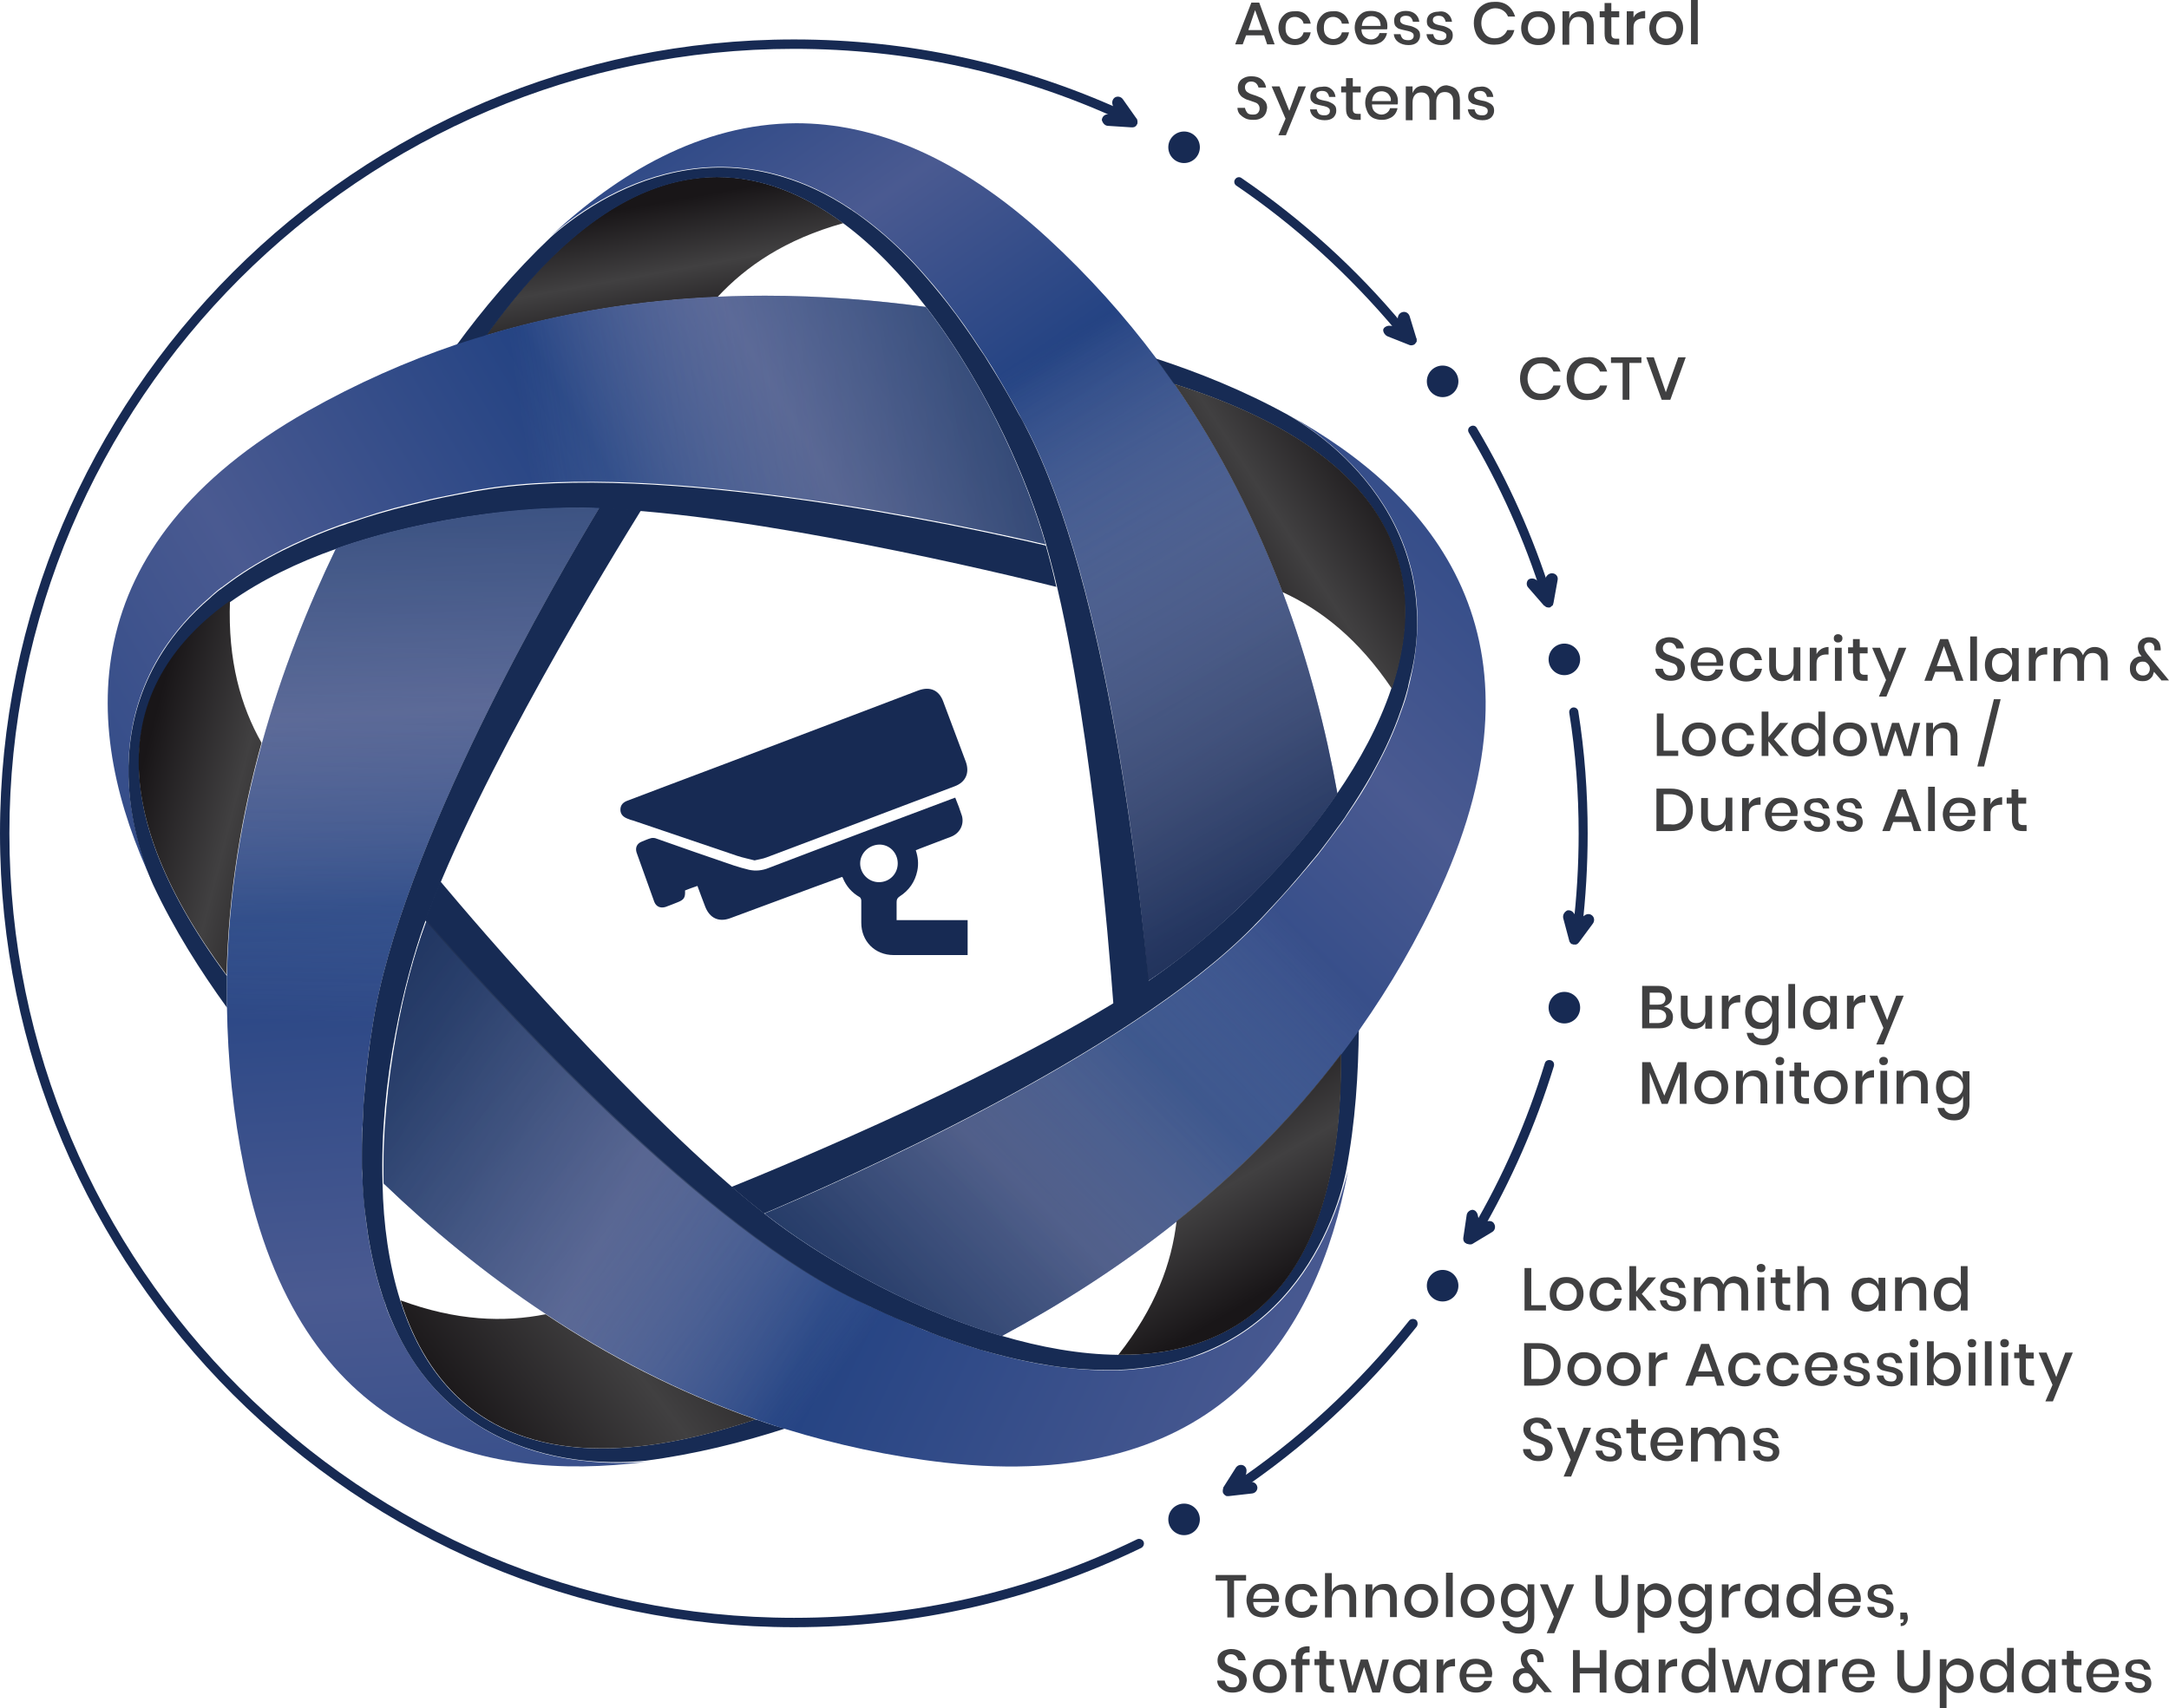 <svg xmlns="http://www.w3.org/2000/svg" xmlns:xlink="http://www.w3.org/1999/xlink" id="Layer_1" x="0px" y="0px" viewBox="0 0 577.2 454.7" style="enable-background:new 0 0 577.2 454.7;" xml:space="preserve"><style type="text/css">	.st0{fill:#404041;}	.st1{fill:#172A53;}	.st2{fill:url(#SVGID_1_);}	.st3{fill:#172B54;}	.st4{fill:url(#SVGID_00000143592627531336286220000005029098496229484454_);}	.st5{fill:url(#SVGID_00000171707419266634147300000013307125749122893745_);}	.st6{fill:url(#SVGID_00000051349524117659072400000007249929699371508353_);}	.st7{fill:url(#SVGID_00000077304686284000255270000010741577285123057809_);}	.st8{fill:url(#SVGID_00000034086887341003019680000017198858063697260417_);}	.st9{fill:url(#SVGID_00000181068493959844335430000009924046036846751932_);}	.st10{fill:url(#SVGID_00000047770961550431613150000010781602207716772795_);}	.st11{fill:url(#SVGID_00000138554915194890773900000003654658846717641629_);}	.st12{fill:url(#SVGID_00000114059944580844994370000015256895204245450904_);}	.st13{fill:url(#SVGID_00000070094726078896538210000006330100698914935702_);}	.st14{fill:url(#SVGID_00000103262651624033510300000016446584752098475951_);}	.st15{fill:url(#SVGID_00000170279776323976721560000003929417586969759671_);}	.st16{fill:url(#SVGID_00000140009382002755557620000017897609729056253103_);}</style><g>	<g>		<g>			<g>				<g>					<g>						<path class="st0" d="M336.4,9.4h-4.8l-0.9,2.4h-2L333,0.7h2.1l4.1,11.1h-2L336.4,9.4z M335.9,8l-1.9-5.3L332.2,8H335.9z"></path>						<path class="st0" d="M347.4,3.8c0.7,0.6,1.2,1.4,1.4,2.5h-1.9c-0.1-0.6-0.4-1-0.8-1.3c-0.4-0.3-0.9-0.5-1.5-0.5       c-0.7,0-1.3,0.2-1.8,0.7s-0.7,1.2-0.7,2.2s0.2,1.7,0.7,2.2c0.5,0.5,1.1,0.8,1.8,0.8c0.6,0,1.1-0.2,1.5-0.5       c0.4-0.3,0.7-0.8,0.8-1.3h1.9c-0.2,1-0.6,1.9-1.4,2.5c-0.7,0.6-1.7,0.9-2.8,0.9c-0.9,0-1.6-0.2-2.3-0.5       c-0.7-0.4-1.2-0.9-1.5-1.6s-0.6-1.5-0.6-2.4c0-0.9,0.2-1.7,0.6-2.4s0.9-1.2,1.5-1.6c0.7-0.4,1.4-0.5,2.3-0.5       C345.7,2.9,346.7,3.2,347.4,3.8z"></path>						<path class="st0" d="M357.6,3.8c0.7,0.6,1.2,1.4,1.4,2.5h-1.9c-0.1-0.6-0.4-1-0.8-1.3c-0.4-0.3-0.9-0.5-1.5-0.5       c-0.7,0-1.3,0.2-1.8,0.7s-0.7,1.2-0.7,2.2s0.2,1.7,0.7,2.2c0.5,0.5,1.1,0.8,1.8,0.8c0.6,0,1.1-0.2,1.5-0.5       c0.4-0.3,0.7-0.8,0.8-1.3h1.9c-0.2,1-0.6,1.9-1.4,2.5c-0.7,0.6-1.7,0.9-2.8,0.9c-0.9,0-1.6-0.2-2.3-0.5       c-0.7-0.4-1.2-0.9-1.5-1.6s-0.6-1.5-0.6-2.4c0-0.9,0.2-1.7,0.6-2.4s0.9-1.2,1.5-1.6c0.7-0.4,1.4-0.5,2.3-0.5       C355.9,2.9,356.8,3.2,357.6,3.8z"></path>						<path class="st0" d="M369.1,7.8h-6.8c0,0.9,0.3,1.6,0.8,2c0.5,0.4,1.1,0.7,1.7,0.7c0.6,0,1.1-0.2,1.5-0.5s0.7-0.7,0.8-1.2h2       c-0.1,0.6-0.4,1.2-0.7,1.6c-0.4,0.5-0.9,0.9-1.5,1.1c-0.6,0.3-1.3,0.4-2,0.4c-0.9,0-1.6-0.2-2.3-0.5c-0.7-0.4-1.2-0.9-1.5-1.6       s-0.6-1.5-0.6-2.4c0-0.9,0.2-1.7,0.6-2.4s0.9-1.2,1.5-1.6c0.7-0.4,1.4-0.5,2.3-0.5c0.9,0,1.6,0.2,2.3,0.5       c0.6,0.4,1.1,0.8,1.5,1.5s0.5,1.3,0.5,2.1C369.2,7.3,369.2,7.6,369.1,7.8z M367.1,5.5c-0.2-0.4-0.5-0.7-0.9-0.9       c-0.4-0.2-0.8-0.3-1.2-0.3c-0.7,0-1.3,0.2-1.8,0.7s-0.7,1.1-0.8,1.9h5C367.4,6.4,367.3,5.9,367.1,5.5z"></path>						<path class="st0" d="M376.6,3.7c0.6,0.5,1,1.2,1.1,2.1H376c-0.1-0.5-0.3-0.9-0.6-1.2s-0.8-0.4-1.3-0.4c-0.5,0-0.8,0.1-1.1,0.3       c-0.3,0.2-0.4,0.5-0.4,0.9c0,0.3,0.1,0.5,0.3,0.7c0.2,0.2,0.4,0.3,0.7,0.4c0.3,0.1,0.7,0.2,1.2,0.3c0.7,0.1,1.2,0.3,1.6,0.5       s0.8,0.4,1.1,0.8c0.3,0.3,0.4,0.8,0.4,1.4c0,0.7-0.3,1.3-0.8,1.8c-0.6,0.5-1.3,0.7-2.3,0.7c-1.1,0-2-0.3-2.7-0.8       c-0.7-0.5-1.1-1.2-1.2-2.1h1.8c0.1,0.5,0.3,0.9,0.6,1.2s0.9,0.4,1.5,0.4c0.4,0,0.8-0.1,1-0.3c0.3-0.2,0.4-0.5,0.4-0.9       c0-0.3-0.1-0.6-0.3-0.7c-0.2-0.2-0.4-0.3-0.7-0.4c-0.3-0.1-0.7-0.2-1.2-0.3c-0.6-0.1-1.2-0.3-1.6-0.4c-0.4-0.1-0.7-0.4-1-0.7       S371,6,371,5.4c0-0.7,0.3-1.4,0.8-1.8s1.3-0.7,2.3-0.7C375.2,2.9,376,3.2,376.6,3.7z"></path>						<path class="st0" d="M385.3,3.7c0.6,0.5,1,1.2,1.1,2.1h-1.7c-0.1-0.5-0.3-0.9-0.6-1.2s-0.8-0.4-1.3-0.4       c-0.5,0-0.8,0.1-1.1,0.3c-0.3,0.2-0.4,0.5-0.4,0.9c0,0.3,0.1,0.5,0.3,0.7c0.2,0.2,0.4,0.3,0.7,0.4c0.3,0.1,0.7,0.2,1.2,0.3       c0.7,0.1,1.2,0.3,1.6,0.5s0.8,0.4,1.1,0.8c0.3,0.3,0.4,0.8,0.4,1.4c0,0.7-0.3,1.3-0.8,1.8c-0.6,0.5-1.3,0.7-2.3,0.7       c-1.1,0-2-0.3-2.7-0.8c-0.7-0.5-1.1-1.2-1.2-2.1h1.8c0.1,0.5,0.3,0.9,0.6,1.2s0.9,0.4,1.5,0.4c0.4,0,0.8-0.1,1-0.3       c0.3-0.2,0.4-0.5,0.4-0.9c0-0.3-0.1-0.6-0.3-0.7c-0.2-0.2-0.4-0.3-0.7-0.4c-0.3-0.1-0.7-0.2-1.2-0.3c-0.6-0.1-1.2-0.3-1.6-0.4       c-0.4-0.1-0.7-0.4-1-0.7s-0.4-0.8-0.4-1.4c0-0.7,0.3-1.4,0.8-1.8s1.3-0.7,2.3-0.7C383.9,2.9,384.7,3.2,385.3,3.7z"></path>						<path class="st0" d="M401.3,1.5c0.9,0.7,1.5,1.7,1.9,2.9h-1.9c-0.3-0.7-0.7-1.2-1.3-1.6c-0.6-0.4-1.3-0.6-2.1-0.6       c-0.7,0-1.3,0.2-1.8,0.5S395,3.4,394.7,4s-0.5,1.3-0.5,2.2c0,0.8,0.2,1.5,0.5,2.1c0.3,0.6,0.7,1.1,1.2,1.4       c0.5,0.3,1.1,0.5,1.8,0.5c0.8,0,1.6-0.2,2.1-0.6c0.6-0.4,1-0.9,1.3-1.6h1.9c-0.3,1.2-0.9,2.2-1.9,2.9c-0.9,0.7-2.1,1-3.5,1       c-1.1,0-2-0.2-2.8-0.7s-1.5-1.2-1.9-2c-0.4-0.9-0.7-1.9-0.7-3s0.2-2.1,0.7-3c0.4-0.9,1.1-1.5,1.9-2s1.8-0.7,2.8-0.7       C399.2,0.4,400.4,0.8,401.3,1.5z"></path>						<path class="st0" d="M411.6,3.5c0.7,0.4,1.2,0.9,1.6,1.6s0.6,1.5,0.6,2.4c0,0.9-0.2,1.7-0.6,2.4s-0.9,1.2-1.6,1.6       c-0.7,0.4-1.5,0.5-2.3,0.5c-0.9,0-1.6-0.2-2.3-0.5c-0.7-0.4-1.2-0.9-1.6-1.6c-0.4-0.7-0.6-1.5-0.6-2.4c0-0.9,0.2-1.7,0.6-2.4       c0.4-0.7,0.9-1.2,1.6-1.6c0.7-0.4,1.4-0.5,2.3-0.5C410.1,2.9,410.9,3.1,411.6,3.5z M408,4.8c-0.4,0.2-0.7,0.5-1,1       c-0.2,0.4-0.4,1-0.4,1.6c0,0.7,0.1,1.2,0.4,1.6c0.2,0.4,0.6,0.8,1,1s0.8,0.3,1.3,0.3c0.5,0,0.9-0.1,1.3-0.3       c0.4-0.2,0.7-0.5,1-1c0.2-0.4,0.4-1,0.4-1.6c0-0.6-0.1-1.2-0.4-1.6c-0.2-0.4-0.6-0.8-1-1c-0.4-0.2-0.8-0.3-1.3-0.3       C408.8,4.5,408.4,4.6,408,4.8z"></path>						<path class="st0" d="M423.2,3.9c0.6,0.7,0.9,1.6,0.9,2.8v5.1h-1.8V6.9c0-0.8-0.2-1.4-0.6-1.8c-0.4-0.4-1-0.6-1.7-0.6       c-0.7,0-1.3,0.2-1.7,0.7s-0.7,1.1-0.7,2v4.7h-1.8V3h1.8V5c0.2-0.7,0.6-1.2,1.2-1.5c0.6-0.4,1.2-0.5,1.9-0.5       C421.8,2.9,422.6,3.2,423.2,3.9z"></path>						<path class="st0" d="M430.9,10.3v1.6h-1.1c-0.9,0-1.7-0.2-2.1-0.7c-0.5-0.5-0.7-1.2-0.7-2.3V4.6h-1.3V3h1.3V0.8h1.8V3h2.1v1.6       h-2.1v4.4c0,0.5,0.1,0.8,0.3,1s0.5,0.3,1,0.3H430.9z"></path>						<path class="st0" d="M435.9,3.4c0.6-0.3,1.2-0.5,1.9-0.5v2h-0.5c-0.8,0-1.4,0.2-1.9,0.6c-0.5,0.4-0.7,1-0.7,1.9v4.5h-1.8V3       h1.8v1.7C434.9,4.2,435.3,3.7,435.9,3.4z"></path>						<path class="st0" d="M445.7,3.5c0.7,0.4,1.2,0.9,1.6,1.6s0.6,1.5,0.6,2.4c0,0.9-0.2,1.7-0.6,2.4s-0.9,1.2-1.6,1.6       c-0.7,0.4-1.5,0.5-2.3,0.5c-0.9,0-1.6-0.2-2.3-0.5c-0.7-0.4-1.2-0.9-1.6-1.6s-0.6-1.5-0.6-2.4c0-0.9,0.2-1.7,0.6-2.4       s0.9-1.2,1.6-1.6c0.7-0.4,1.4-0.5,2.3-0.5C444.3,2.9,445,3.1,445.7,3.5z M442.1,4.8c-0.4,0.2-0.7,0.5-1,1       c-0.2,0.4-0.4,1-0.4,1.6c0,0.7,0.1,1.2,0.4,1.6c0.2,0.4,0.6,0.8,1,1s0.8,0.3,1.3,0.3c0.5,0,0.9-0.1,1.3-0.3       c0.4-0.2,0.7-0.5,1-1c0.2-0.4,0.4-1,0.4-1.6c0-0.6-0.1-1.2-0.4-1.6c-0.2-0.4-0.6-0.8-1-1c-0.4-0.2-0.8-0.3-1.3-0.3       C442.9,4.5,442.5,4.6,442.1,4.8z"></path>						<path class="st0" d="M451.8,0v11.8H450V0H451.8z"></path>						<path class="st0" d="M336.7,30.4c-0.3,0.5-0.7,0.9-1.2,1.1c-0.5,0.3-1.2,0.4-2,0.4c-0.8,0-1.5-0.1-2.1-0.4s-1.1-0.7-1.5-1.1       c-0.4-0.5-0.6-1.1-0.6-1.7h2c0.1,0.5,0.3,0.9,0.6,1.3s0.9,0.5,1.5,0.5c0.6,0,1-0.1,1.3-0.4c0.3-0.3,0.5-0.7,0.5-1.2       c0-0.4-0.1-0.7-0.3-1c-0.2-0.3-0.5-0.5-0.8-0.6c-0.3-0.1-0.8-0.3-1.4-0.5c-0.7-0.2-1.3-0.4-1.7-0.7c-0.4-0.2-0.8-0.5-1.1-1       c-0.3-0.4-0.5-1-0.5-1.7c0-0.6,0.1-1.1,0.4-1.6c0.3-0.5,0.7-0.8,1.3-1.1s1.2-0.4,1.9-0.4c1.2,0,2.1,0.3,2.7,0.8       s1.1,1.3,1.2,2.2h-2c-0.1-0.4-0.3-0.8-0.6-1.1c-0.3-0.3-0.8-0.5-1.3-0.5c-0.5,0-0.9,0.1-1.2,0.4s-0.5,0.6-0.5,1.1       c0,0.4,0.1,0.7,0.3,1c0.2,0.3,0.5,0.4,0.8,0.6s0.8,0.3,1.3,0.5c0.7,0.2,1.3,0.5,1.8,0.7c0.5,0.2,0.8,0.6,1.2,1       c0.3,0.4,0.5,1,0.5,1.7C337.1,29.4,337,29.9,336.7,30.4z"></path>						<path class="st0" d="M340.5,23l2.6,6.5l2.4-6.5h2l-5.3,13h-2l1.9-4.4l-3.7-8.6H340.5z"></path>						<path class="st0" d="M354.3,23.7c0.6,0.5,1,1.2,1.1,2.1h-1.7c-0.1-0.5-0.3-0.9-0.6-1.2s-0.8-0.4-1.3-0.4       c-0.5,0-0.8,0.1-1.1,0.3c-0.3,0.2-0.4,0.5-0.4,0.9c0,0.3,0.1,0.5,0.3,0.7c0.2,0.2,0.4,0.3,0.7,0.4c0.3,0.1,0.7,0.2,1.2,0.3       c0.7,0.1,1.2,0.3,1.6,0.5s0.8,0.4,1.1,0.8c0.3,0.3,0.4,0.8,0.4,1.4c0,0.7-0.3,1.3-0.8,1.8c-0.6,0.5-1.3,0.7-2.3,0.7       c-1.1,0-2-0.3-2.7-0.8c-0.7-0.5-1.1-1.2-1.2-2.1h1.8c0.1,0.5,0.3,0.9,0.6,1.2s0.9,0.4,1.5,0.4c0.4,0,0.8-0.1,1-0.3       c0.3-0.2,0.4-0.5,0.4-0.9c0-0.3-0.1-0.6-0.3-0.7c-0.2-0.2-0.4-0.3-0.7-0.4c-0.3-0.1-0.7-0.2-1.2-0.3c-0.6-0.1-1.2-0.3-1.6-0.4       c-0.4-0.1-0.7-0.4-1-0.7s-0.4-0.8-0.4-1.4c0-0.7,0.3-1.4,0.8-1.8s1.3-0.7,2.3-0.7C352.9,22.9,353.7,23.2,354.3,23.7z"></path>						<path class="st0" d="M362.1,30.3v1.6H361c-0.9,0-1.7-0.2-2.1-0.7c-0.5-0.5-0.7-1.2-0.7-2.3v-4.3h-1.3V23h1.3v-2.2h1.8V23h2.1       v1.6h-2.1v4.4c0,0.5,0.1,0.8,0.3,1s0.5,0.3,1,0.3H362.1z"></path>						<path class="st0" d="M371.9,27.8h-6.8c0,0.9,0.3,1.6,0.8,2c0.5,0.4,1.1,0.7,1.7,0.7c0.6,0,1.1-0.2,1.5-0.5s0.7-0.7,0.8-1.2h2       c-0.1,0.6-0.4,1.2-0.7,1.6c-0.4,0.5-0.9,0.9-1.5,1.1c-0.6,0.3-1.3,0.4-2,0.4c-0.9,0-1.6-0.2-2.3-0.5c-0.7-0.4-1.2-0.9-1.5-1.6       s-0.6-1.5-0.6-2.4c0-0.9,0.2-1.7,0.6-2.4s0.9-1.2,1.5-1.6c0.7-0.4,1.4-0.5,2.3-0.5c0.9,0,1.6,0.2,2.3,0.5       c0.6,0.4,1.1,0.8,1.5,1.5s0.5,1.3,0.5,2.1C372,27.3,372,27.6,371.9,27.8z M369.8,25.5c-0.2-0.4-0.5-0.7-0.9-0.9       c-0.4-0.2-0.8-0.3-1.2-0.3c-0.7,0-1.3,0.2-1.8,0.7s-0.7,1.1-0.8,1.9h5C370.2,26.4,370.1,25.9,369.8,25.5z"></path>						<path class="st0" d="M387.6,23.9c0.6,0.7,0.9,1.6,0.9,2.8v5.1h-1.8v-4.9c0-0.8-0.2-1.4-0.6-1.8s-0.9-0.6-1.6-0.6       c-0.7,0-1.3,0.2-1.7,0.7c-0.4,0.5-0.6,1.1-0.6,2v4.7h-1.8v-4.9c0-0.8-0.2-1.4-0.6-1.8c-0.4-0.4-0.9-0.6-1.6-0.6       c-0.7,0-1.3,0.2-1.7,0.7c-0.4,0.5-0.6,1.1-0.6,2v4.7h-1.8V23h1.8v1.8c0.2-0.6,0.6-1.1,1.1-1.5c0.5-0.3,1.1-0.5,1.8-0.5       c0.7,0,1.4,0.2,1.9,0.5c0.5,0.4,0.9,0.9,1.2,1.6c0.3-0.7,0.7-1.2,1.2-1.6s1.2-0.6,1.9-0.6C386.1,22.9,387,23.2,387.6,23.9z"></path>						<path class="st0" d="M396.3,23.7c0.6,0.5,1,1.2,1.1,2.1h-1.7c-0.1-0.5-0.3-0.9-0.6-1.2s-0.8-0.4-1.3-0.4       c-0.5,0-0.8,0.1-1.1,0.3c-0.3,0.2-0.4,0.5-0.4,0.9c0,0.3,0.1,0.5,0.3,0.7c0.2,0.2,0.4,0.3,0.7,0.4c0.3,0.1,0.7,0.2,1.2,0.3       c0.7,0.1,1.2,0.3,1.6,0.5s0.8,0.4,1.1,0.8c0.3,0.3,0.4,0.8,0.4,1.4c0,0.7-0.3,1.3-0.8,1.8c-0.6,0.5-1.3,0.7-2.3,0.7       c-1.1,0-2-0.3-2.7-0.8c-0.7-0.5-1.1-1.2-1.2-2.1h1.8c0.1,0.5,0.3,0.9,0.6,1.2s0.9,0.4,1.5,0.4c0.4,0,0.8-0.1,1-0.3       c0.3-0.2,0.4-0.5,0.4-0.9c0-0.3-0.1-0.6-0.3-0.7c-0.2-0.2-0.4-0.3-0.7-0.4c-0.3-0.1-0.7-0.2-1.2-0.3c-0.6-0.1-1.2-0.3-1.6-0.4       c-0.4-0.1-0.7-0.4-1-0.7s-0.4-0.8-0.4-1.4c0-0.7,0.3-1.4,0.8-1.8s1.3-0.7,2.3-0.7C394.8,22.9,395.7,23.2,396.3,23.7z"></path>					</g>				</g>				<g>					<g>						<path class="st0" d="M413.4,96c0.9,0.7,1.5,1.7,1.9,2.9h-1.9c-0.3-0.7-0.7-1.2-1.3-1.6c-0.6-0.4-1.3-0.6-2.1-0.6       c-0.7,0-1.3,0.2-1.8,0.5s-0.9,0.8-1.2,1.4s-0.5,1.3-0.5,2.2c0,0.8,0.2,1.5,0.5,2.1c0.3,0.6,0.7,1.1,1.2,1.4       c0.5,0.3,1.1,0.5,1.8,0.5c0.8,0,1.6-0.2,2.1-0.6c0.6-0.4,1-0.9,1.3-1.6h1.9c-0.3,1.2-0.9,2.2-1.9,2.9c-0.9,0.7-2.1,1-3.5,1       c-1.1,0-2-0.2-2.8-0.7s-1.5-1.2-1.9-2c-0.4-0.9-0.7-1.9-0.7-3s0.2-2.1,0.7-3c0.4-0.9,1.1-1.5,1.9-2s1.8-0.7,2.8-0.7       C411.4,94.9,412.5,95.3,413.4,96z"></path>						<path class="st0" d="M425.8,96c0.9,0.7,1.5,1.7,1.9,2.9h-1.9c-0.3-0.7-0.7-1.2-1.3-1.6c-0.6-0.4-1.3-0.6-2.1-0.6       c-0.7,0-1.3,0.2-1.8,0.5c-0.5,0.3-0.9,0.8-1.2,1.4c-0.3,0.6-0.5,1.3-0.5,2.2c0,0.8,0.2,1.5,0.5,2.1c0.3,0.6,0.7,1.1,1.2,1.4       c0.5,0.3,1.1,0.5,1.8,0.5c0.8,0,1.6-0.2,2.1-0.6c0.6-0.4,1-0.9,1.3-1.6h1.9c-0.3,1.2-0.9,2.2-1.9,2.9c-0.9,0.7-2.1,1-3.5,1       c-1.1,0-2-0.2-2.8-0.7s-1.5-1.2-1.9-2c-0.4-0.9-0.7-1.9-0.7-3s0.2-2.1,0.7-3c0.4-0.9,1.1-1.5,1.9-2s1.8-0.7,2.8-0.7       C423.8,94.9,424.9,95.3,425.8,96z"></path>						<path class="st0" d="M436.8,95.1v1.5h-3.2v9.8h-1.8v-9.8h-3.1v-1.5H436.8z"></path>						<path class="st0" d="M440.1,95.1l3.2,9.3l3.3-9.3h2l-4.1,11.3h-2.3l-4.1-11.3H440.1z"></path>					</g>				</g>			</g>		</g>	</g>	<g>		<g>			<path class="st1" d="M244.3,183.8c-22.9,8.7-45.7,17.4-68.6,26c-2.9,1.1-5.8,2.2-8.7,3.3c-1.1,0.4-1.9,1.1-1.9,2.4    c0,1.1,0.6,1.9,1.9,2.4c0.5,0.2,1,0.4,1.5,0.5c9.2,3.1,18.5,6.3,27.7,9.4c1.5,0.5,3.1,0.8,4.6,1.2c1.2-0.3,2.2-0.4,3.2-0.8    c16.7-6.3,33.4-12.6,50-18.9c3-1.1,4.1-3.6,3-6.6c-2-5.3-4-10.7-6-16C249.9,183.7,247.5,182.6,244.3,183.8z"></path>			<path class="st1" d="M204.6,231c-1.7,0.7-3.5,0.9-5.3,0.5c-1.3-0.3-2.6-0.7-3.9-1.1c-7-2.4-14-4.8-21-7.3c-0.4-0.1-0.9-0.1-1.2,0    c-0.8,0.2-1.6,0.6-2.4,0.9c-1.3,0.5-1.8,1.6-1.4,2.9c1.6,4.4,3.1,8.7,4.7,13.1c0.5,1.3,1.6,1.8,3,1.4c1.1-0.4,2.1-0.8,3.1-1.2    c1.8-0.7,2.2-1.2,2.1-3.2c1-0.4,2.1-0.8,3.3-1.2c0.7,1.9,1.4,3.8,2.1,5.6c1.2,3,3.6,4.1,6.6,3c7.5-2.8,14.9-5.5,22.4-8.3    c2.5-0.9,4.9-1.8,7.4-2.7c0.1,0.1,0.2,0.2,0.2,0.3c0.9,2.2,2.4,3.9,4.5,5.1c0.2,0.1,0.4,0.6,0.4,0.9c0,2,0,3.9,0,5.9    c0,4.9,3.6,8.6,8.6,8.6c6.2,0,12.5,0,18.7,0c0.3,0,0.7,0,1,0v-9.3h-18.9c0-1.6,0-3.2,0-4.8c0-0.7,0.2-1.1,0.8-1.5    c2.5-1.6,4.1-3.9,4.7-6.8c0.4-1.9,0.2-3.7-0.4-5.5c0.4-0.1,0.7-0.3,1-0.4c2.8-1.1,5.6-2.1,8.4-3.2c2.3-0.9,3.5-3.2,2.9-5.5    c-0.5-1.6-1.1-3.2-1.8-4.9c-0.5,0.2-0.8,0.3-1.1,0.4C236.9,218.8,220.8,224.8,204.6,231z M238.9,229.8c0,2.8-2.2,5-5,5    c-2.8,0-5-2.3-5-5c0-2.7,2.3-4.9,5-5C236.7,224.7,238.9,227,238.9,229.8z"></path>		</g>	</g>	<g>		<g>			<g>				<g>					<g>						<linearGradient id="SVGID_1_" gradientUnits="userSpaceOnUse" x1="173.186" y1="54.347" x2="179.673" y2="90.488">							<stop offset="0" style="stop-color:#191618"></stop>							<stop offset="0.5" style="stop-color:#414041"></stop>							<stop offset="1" style="stop-color:#191618"></stop>						</linearGradient>						<path class="st2" d="M190.8,47.1c-18.9,0-39.8,11.6-61.5,42.2c21-6.3,41.8-9.4,61.6-10.2c7.7-8.3,18.1-15.4,33.5-19.7       C214.1,51.8,202.8,47.1,190.8,47.1z"></path>						<g>							<defs>								<path id="SVGID_00000016795375973905988500000016065898074215243437_" d="M146.4,63c2.4-2.1,7-6,13.5-9.7         c11.1-6.3,27.4-11.9,46.2-7c5.7,1.5,11.6,3.9,17.6,7.6c0.4,0.2,0.8,0.5,1.1,0.7c0.6,0.4,1.2,0.7,1.7,1.1         c0.1,0.1,0.2,0.2,0.3,0.2c0.9,0.6,1.8,1.3,2.7,1.9c4,2.9,8,6.4,12.1,10.5c1,1,2,2.1,3,3.2c2.5,2.8,5.1,5.8,7.6,9.1         c0.5,0.7,1,1.3,1.5,2c0.4,0.5,0.8,1.1,1.2,1.6c1.2,1.6,2.4,3.3,3.6,5.1c0.4,0.6,0.8,1.2,1.2,1.8c0.4,0.6,0.8,1.2,1.2,1.8         c0.7,1.1,1.5,2.2,2.2,3.4c0.6,0.9,1.2,1.9,1.8,2.9c1.5,2.5,3,5.1,4.5,7.8c0.6,1.1,1.2,2.1,1.8,3.3c0.6,1.1,1.2,2.3,1.9,3.5         c22.2,42.5,30.6,125.9,32.4,147.3c0.2-0.1,0.4-0.3,0.6-0.4c7.2-4.8,15.5-11.4,23.7-19.3c9.3-8.8,18.5-19.1,26.1-30.2         c-6.1-33.8-18.4-73.1-43.4-109.1c-0.1-0.1-0.2-0.3-0.3-0.4c-0.5-0.7-1-1.4-1.4-2c-1-1.4-2.1-2.9-3.1-4.3         c-8.3-11.1-17.9-21.9-29-32.1c-24-22-46.4-30.5-66.8-30.5C186.5,32.9,164.3,46.2,146.4,63"></path>							</defs>															<linearGradient id="SVGID_00000141453449006293760430000006012759265267996081_" gradientUnits="userSpaceOnUse" x1="179.477" y1="10.954" x2="396.19" y2="321.766">								<stop offset="0" style="stop-color:#244383"></stop>								<stop offset="0.173" style="stop-color:#4A5A91"></stop>								<stop offset="0.333" style="stop-color:#244383"></stop>								<stop offset="0.646" style="stop-color:#4A5A91"></stop>								<stop offset="1" style="stop-color:#244383"></stop>							</linearGradient>															<use xlink:href="#SVGID_00000016795375973905988500000016065898074215243437_" style="overflow:visible;fill:url(#SVGID_00000141453449006293760430000006012759265267996081_);"></use>							<clipPath id="SVGID_00000047028777181082832650000011577030320475211699_">								<use xlink:href="#SVGID_00000016795375973905988500000016065898074215243437_" style="overflow:visible;"></use>							</clipPath>						</g>						<path class="st3" d="M273.1,113.9c-0.6-1.2-1.2-2.4-1.9-3.5c-2.1-3.9-4.2-7.6-6.3-11c-0.6-1-1.2-1.9-1.8-2.9       c-0.7-1.2-1.4-2.3-2.2-3.4c-0.4-0.6-0.8-1.2-1.2-1.8c-0.4-0.6-0.8-1.2-1.2-1.8c-1.2-1.8-2.4-3.4-3.6-5.1       c-0.4-0.6-0.8-1.1-1.2-1.6c-0.5-0.7-1-1.3-1.5-2c-2.6-3.3-5.1-6.3-7.6-9.1c-1-1.1-2-2.2-3-3.2c-4-4.1-8.1-7.6-12-10.5       c-0.9-0.7-1.8-1.3-2.7-1.9c-0.1-0.1-0.2-0.2-0.3-0.2c-0.6-0.4-1.2-0.8-1.7-1.1c-0.4-0.3-0.8-0.5-1.1-0.7       c-6-3.7-11.9-6.1-17.6-7.6c-18.8-5-35.1,0.7-46.2,7c-6.4,3.7-11.1,7.5-13.5,9.7c-9.6,9.1-18.1,19.2-25.1,28.8       c1.8-0.6,3.7-1.2,5.5-1.8c0.8-0.2,1.6-0.5,2.5-0.8c35.6-50,68.8-49.4,95.1-29.9c8.1,6,15.5,13.8,22.1,22.4       c8.2,10.7,15.2,22.7,20.7,34.2c4.9,10.3,8.6,20.2,11,28.5c11.7,40.8,16.9,108.3,18,122.8c3.2-2,6.4-4,9.4-6       C303.6,239.8,295.2,156.4,273.1,113.9z"></path>						<g>							<defs>								<path id="SVGID_00000153706033044166419050000015718794578681528496_" d="M60.3,259.6c0.5-22,4-42.7,9.3-61.8         c-5.5-9.9-9-22-8.4-37.9C34.6,178.9,23.8,210.3,60.3,259.6"></path>							</defs>							<clipPath id="SVGID_00000002369984992305515830000006757816184169651078_">								<use xlink:href="#SVGID_00000153706033044166419050000015718794578681528496_" style="overflow:visible;"></use>							</clipPath>						</g>													<linearGradient id="SVGID_00000044867524960969753280000014277570754152177852_" gradientUnits="userSpaceOnUse" x1="255.072" y1="81.972" x2="-7.978" y2="240.943">							<stop offset="0" style="stop-color:#244383"></stop>							<stop offset="0.173" style="stop-color:#4A5A91"></stop>							<stop offset="0.333" style="stop-color:#244383"></stop>							<stop offset="0.646" style="stop-color:#4A5A91"></stop>							<stop offset="1" style="stop-color:#244383"></stop>						</linearGradient>						<path style="fill:url(#SVGID_00000044867524960969753280000014277570754152177852_);" d="M278.1,144.4       c-2.4-8.3-6.1-18.2-11-28.5c-5.5-11.6-12.5-23.5-20.7-34.2c-13.3-1.8-27.7-3-42.8-3c-23.5,0-48.8,2.8-74.3,10.5       c-0.2,0.1-0.3,0.1-0.5,0.2c-0.8,0.2-1.6,0.5-2.4,0.7c-1.7,0.5-3.4,1.1-5,1.6c-13.2,4.5-26.4,10.3-39.5,17.7       c-63.6,36-60.1,85.6-41.2,125.7c-1.3-2.9-3.5-8.6-5-15.8c-2.6-12.5-2.9-29.7,7.6-46.1c3.2-4.9,7.3-9.8,12.7-14.4       c0.3-0.3,0.7-0.6,1-0.9c0.5-0.4,1-0.9,1.6-1.3c0.1-0.1,0.2-0.2,0.3-0.2c0.9-0.7,1.8-1.3,2.7-2c4-2.9,8.6-5.6,13.7-8.2       c1.3-0.6,2.6-1.3,4-1.9c3.4-1.6,7.1-3.1,11-4.5c0.8-0.3,1.6-0.6,2.4-0.8c0.6-0.2,1.2-0.4,1.9-0.6c1.9-0.6,3.9-1.3,5.9-1.9       c0.7-0.2,1.4-0.4,2.1-0.6c0.7-0.2,1.4-0.4,2.1-0.6c1.3-0.3,2.6-0.7,3.9-1c1.1-0.3,2.2-0.5,3.3-0.8c2.8-0.7,5.7-1.3,8.8-1.9       c1.2-0.2,2.4-0.5,3.6-0.7c1.3-0.3,2.6-0.5,3.9-0.7c47.3-7.9,129.2,9.8,150.1,14.7C278.2,144.9,278.2,144.7,278.1,144.4z"></path>						<g>							<g>								<path class="st3" d="M278.3,145.2c-21-4.9-102.8-22.7-150.1-14.7c-1.3,0.2-2.6,0.4-3.9,0.7c-4.3,0.8-8.5,1.6-12.4,2.6         c-1.1,0.3-2.2,0.5-3.3,0.8c-1.3,0.3-2.6,0.7-3.9,1c-0.7,0.2-1.4,0.4-2.1,0.6c-0.7,0.2-1.4,0.4-2.1,0.6c-2,0.6-4,1.2-5.9,1.9         c-0.7,0.2-1.3,0.4-1.9,0.6c-0.8,0.3-1.6,0.6-2.4,0.8c-3.9,1.4-7.6,2.9-11,4.5c-1.4,0.6-2.7,1.3-4,1.9         c-5.2,2.6-9.7,5.3-13.7,8.2c-0.9,0.7-1.8,1.3-2.7,2c-0.1,0.1-0.2,0.2-0.3,0.2c-0.6,0.4-1.1,0.9-1.6,1.3         c-0.4,0.3-0.7,0.6-1,0.9c-5.4,4.6-9.5,9.4-12.7,14.4c-10.5,16.4-10.2,33.6-7.6,46.1c1.5,7.2,3.7,12.9,5,15.8         c5.6,12,12.7,23.1,19.7,32.8c0-1.9,0-3.9,0-5.8c0-0.9,0-1.7,0-2.6c-36.5-49.3-25.7-80.7,0.9-99.6         c8.2-5.8,17.9-10.5,28.1-14.1c12.7-4.5,26.2-7.4,38.9-9.1c11.3-1.5,21.8-2,30.5-1.7c42.4,1.5,108.3,17.4,122.3,20.9         C280.2,152.2,279.3,148.6,278.3,145.2z"></path>							</g>						</g>						<g>							<defs>								<path id="SVGID_00000020375378416192144360000016950726011553400198_" d="M106.5,346.1c9.8,31.2,36.4,51.2,94.5,31.7         c-20.7-7.2-39.3-17-55.9-27.9C134.1,352,121.5,351.6,106.5,346.1z"></path>							</defs>							<clipPath id="SVGID_00000049916899347934222620000007441836858873749903_">								<use xlink:href="#SVGID_00000020375378416192144360000016950726011553400198_" style="overflow:visible;"></use>							</clipPath>						</g>													<linearGradient id="SVGID_00000113354632539264366930000017330453758262490506_" gradientUnits="userSpaceOnUse" x1="105.261" y1="133.404" x2="126.647" y2="457.047">							<stop offset="0" style="stop-color:#244383"></stop>							<stop offset="0.173" style="stop-color:#4A5A91"></stop>							<stop offset="0.333" style="stop-color:#244383"></stop>							<stop offset="0.646" style="stop-color:#4A5A91"></stop>							<stop offset="1" style="stop-color:#244383"></stop>						</linearGradient>						<path style="fill:url(#SVGID_00000113354632539264366930000017330453758262490506_);" d="M155.1,388.8       c-12.7-1.4-29.1-6.4-41.4-21.5c-3.7-4.5-7-10-9.8-16.5c-0.2-0.4-0.3-0.8-0.5-1.2c-0.3-0.6-0.5-1.3-0.7-1.9       c0-0.1-0.1-0.2-0.1-0.4c-0.4-1-0.7-2.1-1.1-3.2c-1.5-4.7-2.7-9.9-3.6-15.6c-0.2-1.4-0.4-2.9-0.6-4.4       c-0.4-3.7-0.7-7.7-0.9-11.8c0-0.8-0.1-1.7-0.1-2.5c0-0.6,0-1.3,0-2c0-2,0-4.1,0.1-6.2c0-0.7,0-1.4,0.1-2.1       c0-0.7,0.1-1.4,0.1-2.2c0.1-1.3,0.1-2.7,0.2-4c0.1-1.1,0.2-2.2,0.3-3.4c0.2-2.9,0.5-5.9,0.9-8.9c0.1-1.2,0.3-2.4,0.5-3.7       c0.2-1.3,0.4-2.6,0.6-3.9c7.1-47.4,49.3-119.8,60.4-138.2c-0.2,0-0.5,0-0.7,0c-1.7-0.1-3.4-0.1-5.2-0.1       c-7.6,0-16.2,0.5-25.3,1.8c-12.7,1.7-26.2,4.6-38.9,9.1c-14.9,30.9-28.1,69.9-29,113.8c0,0.2,0,0.3,0,0.5c0,0.8,0,1.7,0,2.5       c0,1.8,0,3.5,0,5.3c0.2,13.9,1.6,28.3,4.6,43c14.6,71.6,62.8,83.6,106.8,78C168.6,389.3,162.5,389.7,155.1,388.8z"></path>						<path class="st3" d="M203.5,378.6c-0.8-0.3-1.6-0.6-2.5-0.8c-58.1,19.5-84.7-0.5-94.5-31.7c-3-9.6-4.5-20.2-4.7-31.1       c-0.4-13.5,1-27.2,3.4-39.8c2.1-11.2,4.9-21.4,7.8-29.5c14.5-39.9,50-97.6,57.6-109.9c-3.8-0.3-7.5-0.5-11.1-0.7       c-11.1,18.4-53.3,90.8-60.4,138.2c-0.2,1.3-0.4,2.6-0.6,3.9c-0.6,4.4-1.1,8.6-1.4,12.6c-0.1,1.1-0.2,2.3-0.3,3.4       c-0.1,1.4-0.2,2.7-0.2,4c0,0.7-0.1,1.5-0.1,2.2c0,0.7-0.1,1.4-0.1,2.1c-0.1,2.1-0.1,4.2-0.1,6.2c0,0.7,0,1.4,0,2       c0,0.9,0,1.7,0.1,2.5c0.1,4.2,0.4,8.1,0.9,11.8c0.2,1.5,0.4,2.9,0.6,4.4c0.9,5.7,2.1,10.9,3.6,15.6c0.3,1.1,0.7,2.2,1.1,3.2       c0,0.1,0.1,0.2,0.1,0.4c0.2,0.7,0.5,1.3,0.7,1.9c0.2,0.4,0.3,0.8,0.5,1.2c2.7,6.5,6,12,9.7,16.5       c12.3,15.1,28.8,20.1,41.5,21.5c7.4,0.8,13.4,0.4,16.6,0.1c13.1-1.7,25.9-4.9,37.3-8.6C207.1,379.8,205.3,379.2,203.5,378.6z"></path>						<g>							<defs>								<path id="SVGID_00000070803366763293658890000003364860073443083447_" d="M313.1,325c-1.3,11.2-5.6,23.1-15.5,35.6         c32.7,0.3,59.9-18.8,59.3-80.1C343.6,298,328.6,312.6,313.1,325"></path>							</defs>							<clipPath id="SVGID_00000165222600329601374080000012750806059406668693_">								<use xlink:href="#SVGID_00000070803366763293658890000003364860073443083447_" style="overflow:visible;"></use>							</clipPath>						</g>													<linearGradient id="SVGID_00000132779418083317550650000008878666585680423346_" gradientUnits="userSpaceOnUse" x1="116.447" y1="265.901" x2="465.041" y2="436.277">							<stop offset="0" style="stop-color:#244383"></stop>							<stop offset="0.173" style="stop-color:#4A5A91"></stop>							<stop offset="0.333" style="stop-color:#244383"></stop>							<stop offset="0.646" style="stop-color:#4A5A91"></stop>							<stop offset="1" style="stop-color:#244383"></stop>						</linearGradient>						<path style="fill:url(#SVGID_00000132779418083317550650000008878666585680423346_);" d="M353.2,327.5       c-5.3,11.6-15.1,25.7-33.2,32.8c-5.5,2.1-11.7,3.6-18.7,4.2c-0.4,0-0.9,0.1-1.3,0.1c-0.7,0-1.4,0.1-2.1,0.1       c-0.1,0-0.1,0-0.2,0c-0.1,0-0.1,0-0.2,0c-1.1,0-2.2,0-3.3,0c-5,0-10.3-0.5-15.9-1.4c-1.4-0.2-2.9-0.5-4.3-0.8       c-3.7-0.7-7.5-1.7-11.5-2.8c-0.8-0.2-1.6-0.5-2.4-0.7c-0.6-0.2-1.3-0.4-1.9-0.6c-1.9-0.6-3.9-1.3-5.9-2       c-0.7-0.2-1.3-0.5-2-0.7c-0.7-0.3-1.3-0.5-2-0.8c-1.2-0.5-2.5-0.9-3.7-1.5c-1-0.4-2.1-0.8-3.1-1.3c-2.7-1.1-5.4-2.3-8.2-3.6       c-1.1-0.5-2.2-1-3.3-1.6c-1.2-0.6-2.4-1.1-3.6-1.7c-42.9-21.4-98.7-83.9-112.8-100.2c-0.1,0.2-0.2,0.5-0.3,0.7       c-3,8.1-5.8,18.3-7.8,29.5c-2.3,12.6-3.7,26.4-3.4,39.8c24.8,23.8,57.8,48.3,99.2,62.8c0.2,0.1,0.3,0.1,0.5,0.2       c0.8,0.3,1.6,0.5,2.4,0.8c1.7,0.6,3.3,1.1,5,1.6c13.3,4.1,27.4,7.2,42.3,8.9c72.7,8.2,99-33.9,107.2-77.5       C357.8,314.9,356.3,320.8,353.2,327.5z"></path>						<path class="st3" d="M358.4,278.4c-0.5,0.7-1,1.4-1.6,2.1c0.6,61.3-26.6,80.4-59.3,80.1c-10.1-0.1-20.6-2-31.1-5.1       c-12.9-3.8-25.6-9.4-36.8-15.5c-10-5.4-18.8-11.2-25.7-16.6c-33.4-26.1-77.4-77.7-86.7-88.8c-1.5,3.5-2.8,7-4.1,10.3       c14.1,16.3,69.8,78.8,112.8,100.2c1.2,0.6,2.4,1.2,3.6,1.7c4,1.9,7.8,3.7,11.6,5.2c1,0.4,2.1,0.9,3.1,1.3       c1.3,0.5,2.5,1,3.7,1.5c0.7,0.3,1.4,0.5,2,0.8c0.7,0.2,1.3,0.5,2,0.7c2,0.7,4,1.4,5.9,2c0.6,0.2,1.3,0.4,1.9,0.6       c0.8,0.3,1.6,0.5,2.4,0.7c4,1.1,7.8,2.1,11.5,2.8c1.5,0.3,2.9,0.6,4.3,0.8c5.7,1,11,1.4,15.9,1.4c1.2,0,2.3,0,3.4,0       c0.1,0,0.3,0,0.4,0c0.7,0,1.4-0.1,2.1-0.1c0.5,0,0.9-0.1,1.3-0.1c7.1-0.6,13.3-2,18.7-4.2c18.1-7,28-21.2,33.3-32.8       c3.1-6.7,4.6-12.6,5.2-15.7c2.5-13,3.3-26.1,3.4-38.1C360.7,275.3,359.6,276.9,358.4,278.4z"></path>						<g>							<defs>								<path id="SVGID_00000009561412467405602600000008406806850716513178_" d="M341.3,157.6c10.3,4.7,20.2,12.5,29.1,25.7         c10.4-31,0.7-62.8-57.8-81.2C325,120.2,334.3,139.1,341.3,157.6"></path>							</defs>							<clipPath id="SVGID_00000141423332671511860960000010034373047345837495_">								<use xlink:href="#SVGID_00000009561412467405602600000008406806850716513178_" style="overflow:visible;"></use>							</clipPath>						</g>													<linearGradient id="SVGID_00000129912942544444024210000014537287240996090029_" gradientUnits="userSpaceOnUse" x1="217.133" y1="335.935" x2="426.717" y2="115.658">							<stop offset="0" style="stop-color:#244383"></stop>							<stop offset="0.173" style="stop-color:#4A5A91"></stop>							<stop offset="0.333" style="stop-color:#244383"></stop>							<stop offset="0.646" style="stop-color:#4A5A91"></stop>							<stop offset="1" style="stop-color:#244383"></stop>						</linearGradient>						<path style="fill:url(#SVGID_00000129912942544444024210000014537287240996090029_);" d="M342.8,110.4       c2.8,1.6,7.9,4.8,13.4,9.8c9.4,8.6,19.8,22.3,20.9,41.7c0.3,5.9-0.2,12.2-1.8,19.1c-0.1,0.4-0.2,0.9-0.3,1.3       c-0.2,0.7-0.3,1.3-0.5,2c0,0.1-0.1,0.2-0.1,0.4c-0.3,1.1-0.6,2.1-1,3.2c-1.6,4.7-3.6,9.6-6.3,14.7c-0.7,1.3-1.4,2.6-2.1,3.9       c-1.8,3.3-3.9,6.6-6.3,10.1c-0.5,0.7-0.9,1.4-1.4,2.1c-0.4,0.5-0.8,1.1-1.2,1.6c-1.2,1.6-2.4,3.3-3.7,5       c-0.4,0.6-0.9,1.1-1.3,1.7c-0.4,0.6-0.9,1.1-1.4,1.7c-0.8,1-1.7,2.1-2.6,3.1c-0.7,0.8-1.4,1.7-2.2,2.6c-1.9,2.2-3.9,4.4-6,6.7       c-0.8,0.9-1.7,1.8-2.5,2.7c-0.9,1-1.8,1.9-2.8,2.9c-33.6,34.2-110.3,68-130.1,76.3c0.2,0.2,0.4,0.3,0.6,0.5       c6.8,5.3,15.7,11.2,25.7,16.6c11.2,6.1,23.9,11.7,36.8,15.5c30.3-16.3,63.8-40.1,90.4-75c0.1-0.1,0.2-0.3,0.3-0.4       c0.5-0.7,1-1.3,1.5-2c1-1.4,2.1-2.8,3.1-4.3c8-11.4,15.3-23.8,21.5-37.5C413.6,169.7,381.6,131.7,342.8,110.4z"></path>						<g>							<path class="st3" d="M377,162c-1.1-19.4-11.5-33.2-20.9-41.8c-5.5-5-10.6-8.2-13.4-9.8c-11.6-6.4-23.8-11.3-35.2-15        c1.2,1.6,2.3,3.1,3.4,4.7c0.5,0.7,1,1.4,1.5,2.1c58.5,18.4,68.2,50.2,57.8,81.2c-3.2,9.5-8.3,19-14.5,28        c-7.6,11.1-16.9,21.4-26.1,30.2c-8.2,7.8-16.5,14.4-23.7,19.3c-35.2,23.7-97.8,49.6-111.2,55c2.9,2.5,5.7,4.8,8.6,7.1        c19.8-8.4,96.5-42.1,130.1-76.3c0.9-1,1.9-1.9,2.8-2.9c3-3.2,5.9-6.3,8.5-9.4c0.8-0.9,1.5-1.7,2.2-2.6c0.9-1,1.7-2.1,2.6-3.1        c0.5-0.6,0.9-1.1,1.4-1.7c0.4-0.6,0.9-1.1,1.3-1.7c1.3-1.7,2.5-3.3,3.7-5c0.4-0.5,0.8-1.1,1.2-1.6c0.5-0.7,1-1.4,1.4-2.1        c2.3-3.4,4.4-6.8,6.3-10.1c0.7-1.3,1.4-2.6,2.1-3.9c2.7-5.1,4.7-10,6.3-14.7c0.4-1.1,0.7-2.2,1-3.2c0-0.1,0.1-0.3,0.1-0.4        c0.2-0.7,0.4-1.3,0.5-2c0.1-0.4,0.2-0.9,0.3-1.3C376.9,174.2,377.4,167.8,377,162z"></path>															<linearGradient id="SVGID_00000081608509429927812390000009990802413554431414_" gradientUnits="userSpaceOnUse" x1="368.642" y1="125.202" x2="316.978" y2="158.563">								<stop offset="0" style="stop-color:#191618"></stop>								<stop offset="0.5" style="stop-color:#414041"></stop>								<stop offset="1" style="stop-color:#191618"></stop>							</linearGradient>							<path style="fill:url(#SVGID_00000081608509429927812390000009990802413554431414_);" d="M312.5,102.2        c12.5,18,21.8,36.9,28.8,55.4c10.3,4.7,20.2,12.5,29.1,25.7C380.7,152.4,371,120.6,312.5,102.2z"></path>						</g>													<linearGradient id="SVGID_00000020392879898577842540000016573574347377496508_" gradientUnits="userSpaceOnUse" x1="310.173" y1="291.363" x2="339.827" y2="342.099">							<stop offset="0" style="stop-color:#191618"></stop>							<stop offset="0.5" style="stop-color:#414041"></stop>							<stop offset="1" style="stop-color:#191618"></stop>						</linearGradient>						<path style="fill:url(#SVGID_00000020392879898577842540000016573574347377496508_);" d="M313.1,325       c-1.3,11.2-5.6,23.1-15.5,35.6c32.7,0.3,59.9-18.8,59.3-80.1C343.6,298,328.6,312.6,313.1,325z"></path>													<linearGradient id="SVGID_00000007430169214118498760000017801200313610576048_" gradientUnits="userSpaceOnUse" x1="125.616" y1="383.743" x2="198.592" y2="327.215">							<stop offset="0" style="stop-color:#191618"></stop>							<stop offset="0.5" style="stop-color:#414041"></stop>							<stop offset="1" style="stop-color:#191618"></stop>						</linearGradient>						<path style="fill:url(#SVGID_00000007430169214118498760000017801200313610576048_);" d="M145.2,349.8       c-11.1,2.2-23.7,1.8-38.6-3.7h0c7.1,22.6,23.1,39.4,53.5,39.4h0.2c11.5,0,25-2.4,40.8-7.7       C180.3,370.5,161.7,360.8,145.2,349.8z"></path>													<linearGradient id="SVGID_00000181058035921197165130000001228385526739538354_" gradientUnits="userSpaceOnUse" x1="37.813" y1="203.924" x2="88.781" y2="216.898">							<stop offset="0" style="stop-color:#191618"></stop>							<stop offset="0.5" style="stop-color:#414041"></stop>							<stop offset="1" style="stop-color:#191618"></stop>						</linearGradient>						<path style="fill:url(#SVGID_00000181058035921197165130000001228385526739538354_);" d="M61.2,159.9       c-14.5,10.3-24.3,24.3-24.3,42.8v0.4c0.1,15.5,6.9,34.1,23.4,56.4c0.5-22,4-42.7,9.3-61.8C64.1,188,60.6,175.9,61.2,159.9z"></path>					</g>				</g>									<linearGradient id="SVGID_00000035527715799018238610000010653232093449547966_" gradientUnits="userSpaceOnUse" x1="226.434" y1="76.219" x2="348.107" y2="292.267">					<stop offset="0.16" style="stop-color:#FFFFFF;stop-opacity:0"></stop>					<stop offset="0.257" style="stop-color:#C8CCD5;stop-opacity:0.115"></stop>					<stop offset="0.357" style="stop-color:#979EAF;stop-opacity:0.235"></stop>					<stop offset="0.461" style="stop-color:#6C778E;stop-opacity:0.358"></stop>					<stop offset="0.565" style="stop-color:#495773;stop-opacity:0.482"></stop>					<stop offset="0.67" style="stop-color:#2E3E5E;stop-opacity:0.607"></stop>					<stop offset="0.776" style="stop-color:#1B2C50;stop-opacity:0.734"></stop>					<stop offset="0.885" style="stop-color:#102147;stop-opacity:0.863"></stop>					<stop offset="1" style="stop-color:#0C1E44"></stop>				</linearGradient>				<path style="fill:url(#SVGID_00000035527715799018238610000010653232093449547966_);" d="M312.5,102.2c-0.1-0.1-0.2-0.3-0.3-0.4     c-0.5-0.7-1-1.4-1.4-2c-1-1.4-2.1-2.9-3.1-4.3c-8.3-11.1-17.9-21.9-29-32.1c-24-22-46.4-30.5-66.8-30.5     c-25.4,0-47.6,13.2-65.5,30.1c2.4-2.1,7-6,13.5-9.7c11.1-6.3,27.4-11.9,46.2-7c5.7,1.5,11.6,3.9,17.6,7.6     c0.4,0.2,0.8,0.5,1.1,0.7c0.6,0.4,1.2,0.7,1.7,1.1c0.1,0.1,0.2,0.2,0.3,0.2c0.9,0.6,1.8,1.3,2.7,1.9c4,2.9,8,6.4,12.1,10.5     c1,1,2,2.1,3,3.2c2.5,2.8,5.1,5.8,7.6,9.1c0.5,0.7,1,1.3,1.5,2c0.4,0.5,0.8,1.1,1.2,1.6c1.2,1.6,2.4,3.3,3.6,5.1     c0.4,0.6,0.8,1.2,1.2,1.8c0.4,0.6,0.8,1.2,1.2,1.8c0.7,1.1,1.5,2.2,2.2,3.4c0.6,0.9,1.2,1.9,1.8,2.9c1.5,2.5,3,5.1,4.5,7.8     c0.6,1.1,1.2,2.1,1.8,3.3c0.6,1.1,1.2,2.3,1.9,3.5c22.2,42.5,30.6,125.9,32.4,147.3c0.2-0.1,0.4-0.3,0.6-0.4     c7.2-4.8,15.5-11.4,23.7-19.3c9.3-8.8,18.5-19.1,26.1-30.2C349.8,177.5,337.5,138.3,312.5,102.2z"></path>			</g>							<linearGradient id="SVGID_00000156547762829844139500000012474016403855252904_" gradientUnits="userSpaceOnUse" x1="98.375" y1="158.995" x2="388.12" y2="114.527">				<stop offset="0.16" style="stop-color:#FFFFFF;stop-opacity:0"></stop>				<stop offset="0.257" style="stop-color:#C8CCD5;stop-opacity:0.115"></stop>				<stop offset="0.357" style="stop-color:#979EAF;stop-opacity:0.235"></stop>				<stop offset="0.461" style="stop-color:#6C778E;stop-opacity:0.358"></stop>				<stop offset="0.565" style="stop-color:#495773;stop-opacity:0.482"></stop>				<stop offset="0.67" style="stop-color:#2E3E5E;stop-opacity:0.607"></stop>				<stop offset="0.776" style="stop-color:#1B2C50;stop-opacity:0.734"></stop>				<stop offset="0.885" style="stop-color:#102147;stop-opacity:0.863"></stop>				<stop offset="1" style="stop-color:#0C1E44"></stop>			</linearGradient>			<path style="fill:url(#SVGID_00000156547762829844139500000012474016403855252904_);" d="M278.1,144.4c-2.4-8.3-6.1-18.2-11-28.5    c-5.5-11.6-12.5-23.5-20.7-34.2c-13.3-1.8-27.7-3-42.8-3c-23.5,0-48.8,2.8-74.3,10.5c-0.2,0.1-0.3,0.1-0.5,0.2    c-0.8,0.2-1.6,0.5-2.4,0.7c-1.7,0.5-3.4,1.1-5,1.6c-13.2,4.5-26.4,10.3-39.5,17.7c-63.6,36-60.1,85.6-41.2,125.7    c-1.3-2.9-3.5-8.6-5-15.8c-2.6-12.5-2.9-29.7,7.6-46.1c3.2-4.9,7.3-9.8,12.7-14.4c0.3-0.3,0.7-0.6,1-0.9c0.5-0.4,1-0.9,1.6-1.3    c0.1-0.1,0.2-0.2,0.3-0.2c0.9-0.7,1.8-1.3,2.7-2c4-2.9,8.6-5.6,13.7-8.2c1.3-0.6,2.6-1.3,4-1.9c3.4-1.6,7.1-3.1,11-4.5    c0.8-0.3,1.6-0.6,2.4-0.8c0.6-0.2,1.2-0.4,1.9-0.6c1.9-0.6,3.9-1.3,5.9-1.9c0.7-0.2,1.4-0.4,2.1-0.6c0.7-0.2,1.4-0.4,2.1-0.6    c1.3-0.3,2.6-0.7,3.9-1c1.1-0.3,2.2-0.5,3.3-0.8c2.8-0.7,5.7-1.3,8.8-1.9c1.2-0.2,2.4-0.5,3.6-0.7c1.3-0.3,2.6-0.5,3.9-0.7    c47.3-7.9,129.2,9.8,150.1,14.7C278.2,144.9,278.2,144.7,278.1,144.4z"></path>							<linearGradient id="SVGID_00000018917387163697599250000006076893585351508926_" gradientUnits="userSpaceOnUse" x1="284.897" y1="357.099" x2="70.046" y2="189.993">				<stop offset="0.16" style="stop-color:#FFFFFF;stop-opacity:0"></stop>				<stop offset="0.257" style="stop-color:#C8CCD5;stop-opacity:0.115"></stop>				<stop offset="0.357" style="stop-color:#979EAF;stop-opacity:0.235"></stop>				<stop offset="0.461" style="stop-color:#6C778E;stop-opacity:0.358"></stop>				<stop offset="0.565" style="stop-color:#495773;stop-opacity:0.482"></stop>				<stop offset="0.67" style="stop-color:#2E3E5E;stop-opacity:0.607"></stop>				<stop offset="0.776" style="stop-color:#1B2C50;stop-opacity:0.734"></stop>				<stop offset="0.885" style="stop-color:#102147;stop-opacity:0.863"></stop>				<stop offset="1" style="stop-color:#0C1E44"></stop>			</linearGradient>			<path style="fill:url(#SVGID_00000018917387163697599250000006076893585351508926_);" d="M353.2,327.5    c-5.3,11.6-15.1,25.7-33.2,32.8c-5.5,2.1-11.7,3.6-18.7,4.2c-0.4,0-0.9,0.1-1.3,0.1c-0.7,0-1.4,0.1-2.1,0.1c-0.1,0-0.1,0-0.2,0    c-0.1,0-0.1,0-0.2,0c-1.1,0-2.2,0-3.3,0c-5,0-10.3-0.5-15.9-1.4c-1.4-0.2-2.9-0.5-4.3-0.8c-3.7-0.7-7.5-1.7-11.5-2.8    c-0.8-0.2-1.6-0.5-2.4-0.7c-0.6-0.2-1.3-0.4-1.9-0.6c-1.9-0.6-3.9-1.3-5.9-2c-0.7-0.2-1.3-0.5-2-0.7c-0.7-0.3-1.3-0.5-2-0.8    c-1.2-0.5-2.5-0.9-3.7-1.5c-1-0.4-2.1-0.8-3.1-1.3c-2.7-1.1-5.4-2.3-8.2-3.6c-1.1-0.5-2.2-1-3.3-1.6c-1.2-0.6-2.4-1.1-3.6-1.7    c-42.9-21.4-98.7-83.9-112.8-100.2c-0.1,0.2-0.2,0.5-0.3,0.7c-3,8.1-5.8,18.3-7.8,29.5c-2.3,12.6-3.7,26.4-3.4,39.8    c24.8,23.8,57.8,48.3,99.2,62.8c0.2,0.1,0.3,0.1,0.5,0.2c0.8,0.3,1.6,0.5,2.4,0.8c1.7,0.6,3.3,1.1,5,1.6    c13.3,4.1,27.4,7.2,42.3,8.9c72.7,8.2,99-33.9,107.2-77.5C357.8,314.9,356.3,320.8,353.2,327.5z"></path>							<linearGradient id="SVGID_00000057856883074156472550000003973993767933730209_" gradientUnits="userSpaceOnUse" x1="115.811" y1="334.916" x2="123.768" y2="-52.658">				<stop offset="0.16" style="stop-color:#FFFFFF;stop-opacity:0"></stop>				<stop offset="0.257" style="stop-color:#C8CCD5;stop-opacity:0.115"></stop>				<stop offset="0.357" style="stop-color:#979EAF;stop-opacity:0.235"></stop>				<stop offset="0.461" style="stop-color:#6C778E;stop-opacity:0.358"></stop>				<stop offset="0.565" style="stop-color:#495773;stop-opacity:0.482"></stop>				<stop offset="0.67" style="stop-color:#2E3E5E;stop-opacity:0.607"></stop>				<stop offset="0.776" style="stop-color:#1B2C50;stop-opacity:0.734"></stop>				<stop offset="0.885" style="stop-color:#102147;stop-opacity:0.863"></stop>				<stop offset="1" style="stop-color:#0C1E44"></stop>			</linearGradient>			<path style="fill:url(#SVGID_00000057856883074156472550000003973993767933730209_);" d="M155.1,388.8    c-12.7-1.4-29.1-6.4-41.4-21.5c-3.7-4.5-7-10-9.8-16.5c-0.2-0.4-0.3-0.8-0.5-1.2c-0.3-0.6-0.5-1.3-0.7-1.9c0-0.1-0.1-0.2-0.1-0.4    c-0.4-1-0.7-2.1-1.1-3.2c-1.5-4.7-2.7-9.9-3.6-15.6c-0.2-1.4-0.4-2.9-0.6-4.4c-0.4-3.7-0.7-7.7-0.9-11.8c0-0.8-0.1-1.7-0.1-2.5    c0-0.6,0-1.3,0-2c0-2,0-4.1,0.1-6.2c0-0.7,0-1.4,0.1-2.1c0-0.7,0.1-1.4,0.1-2.2c0.1-1.3,0.1-2.7,0.2-4c0.1-1.1,0.2-2.2,0.3-3.4    c0.2-2.9,0.5-5.9,0.9-8.9c0.1-1.2,0.3-2.4,0.5-3.7c0.2-1.3,0.4-2.6,0.6-3.9c7.1-47.4,49.3-119.8,60.4-138.2c-0.2,0-0.5,0-0.7,0    c-1.7-0.1-3.4-0.1-5.2-0.1c-7.6,0-16.2,0.5-25.3,1.8c-12.7,1.7-26.2,4.6-38.9,9.1c-14.9,30.9-28.1,69.9-29,113.8    c0,0.2,0,0.3,0,0.5c0,0.8,0,1.7,0,2.5c0,1.8,0,3.5,0,5.3c0.2,13.9,1.6,28.3,4.6,43c14.6,71.6,62.8,83.6,106.8,78    C168.6,389.3,162.5,389.7,155.1,388.8z"></path>							<linearGradient id="SVGID_00000014603954182355883120000017272775709810111123_" gradientUnits="userSpaceOnUse" x1="355.011" y1="192.479" x2="150.458" y2="388.607">				<stop offset="0.16" style="stop-color:#FFFFFF;stop-opacity:0"></stop>				<stop offset="0.257" style="stop-color:#C8CCD5;stop-opacity:0.115"></stop>				<stop offset="0.357" style="stop-color:#979EAF;stop-opacity:0.235"></stop>				<stop offset="0.461" style="stop-color:#6C778E;stop-opacity:0.358"></stop>				<stop offset="0.565" style="stop-color:#495773;stop-opacity:0.482"></stop>				<stop offset="0.67" style="stop-color:#2E3E5E;stop-opacity:0.607"></stop>				<stop offset="0.776" style="stop-color:#1B2C50;stop-opacity:0.734"></stop>				<stop offset="0.885" style="stop-color:#102147;stop-opacity:0.863"></stop>				<stop offset="1" style="stop-color:#0C1E44"></stop>			</linearGradient>			<path style="fill:url(#SVGID_00000014603954182355883120000017272775709810111123_);" d="M342.8,110.4c2.8,1.6,7.9,4.8,13.4,9.8    c9.4,8.6,19.8,22.3,20.9,41.7c0.3,5.9-0.2,12.2-1.8,19.1c-0.1,0.4-0.2,0.9-0.3,1.3c-0.2,0.7-0.3,1.3-0.5,2c0,0.1-0.1,0.2-0.1,0.4    c-0.3,1.1-0.6,2.1-1,3.2c-1.6,4.7-3.6,9.6-6.3,14.7c-0.7,1.3-1.4,2.6-2.1,3.9c-1.8,3.3-3.9,6.6-6.3,10.1    c-0.5,0.7-0.9,1.4-1.4,2.1c-0.4,0.5-0.8,1.1-1.2,1.6c-1.2,1.6-2.4,3.3-3.7,5c-0.4,0.6-0.9,1.1-1.3,1.7c-0.4,0.6-0.9,1.1-1.4,1.7    c-0.8,1-1.7,2.1-2.6,3.1c-0.7,0.8-1.4,1.7-2.2,2.6c-1.9,2.2-3.9,4.4-6,6.7c-0.8,0.9-1.7,1.8-2.5,2.7c-0.9,1-1.8,1.9-2.8,2.9    c-33.6,34.2-110.3,68-130.1,76.3c0.2,0.2,0.4,0.3,0.6,0.5c6.8,5.3,15.7,11.2,25.7,16.6c11.2,6.1,23.9,11.7,36.8,15.5    c30.3-16.3,63.8-40.1,90.4-75c0.1-0.1,0.2-0.3,0.3-0.4c0.5-0.7,1-1.3,1.5-2c1-1.4,2.1-2.8,3.1-4.3c8-11.4,15.3-23.8,21.5-37.5    C413.6,169.7,381.6,131.7,342.8,110.4z"></path>		</g>		<g>			<path class="st1" d="M211.3,433.1C94.8,433.1,0,338.3,0,221.8C0,105.3,94.8,10.5,211.3,10.5c30.5,0,60,6.4,87.5,18.9    c0.6,0.3,0.9,1,0.6,1.7c-0.3,0.6-1,0.9-1.7,0.6C270.6,19.3,241.5,13,211.3,13C96.2,13,2.5,106.7,2.5,221.8    s93.7,208.8,208.8,208.8c32,0,62.7-7,91.3-20.9c0.6-0.3,1.4,0,1.7,0.6c0.3,0.6,0,1.4-0.6,1.7C274.8,426,243.7,433.1,211.3,433.1z    "></path>		</g>		<g>			<path class="st1" d="M328.1,397.7c-0.4,0-0.8-0.2-1-0.6c-0.4-0.6-0.2-1.3,0.3-1.7c18.1-12.1,34.1-26.9,47.6-43.9    c0.4-0.5,1.2-0.6,1.8-0.2c0.5,0.4,0.6,1.2,0.2,1.8c-13.7,17.2-29.9,32.2-48.2,44.4C328.6,397.7,328.3,397.7,328.1,397.7z"></path>		</g>		<g>			<path class="st1" d="M392.7,329.1c-0.2,0-0.4-0.1-0.6-0.2c-0.6-0.3-0.8-1.1-0.4-1.7c8.2-13.9,14.7-28.8,19.4-44.2    c0.2-0.7,0.9-1,1.6-0.8c0.7,0.2,1,0.9,0.8,1.6c-4.8,15.6-11.4,30.6-19.6,44.7C393.6,328.8,393.2,329.1,392.7,329.1z"></path>		</g>		<g>			<path class="st1" d="M419.9,248.5c0,0-0.1,0-0.2,0c-0.7-0.1-1.2-0.7-1.1-1.4c1-8.3,1.5-16.8,1.5-25.2c0-10.8-0.8-21.6-2.5-32.2    c-0.1-0.7,0.4-1.3,1-1.4c0.7-0.1,1.3,0.4,1.4,1c1.7,10.7,2.5,21.6,2.5,32.5c0,8.5-0.5,17.1-1.5,25.5    C421,248,420.5,248.5,419.9,248.5z"></path>		</g>		<g>			<path class="st1" d="M411.7,159.9c-0.5,0-1-0.3-1.2-0.9c-4.8-15.3-11.4-30-19.6-43.8c-0.4-0.6-0.2-1.4,0.4-1.7    c0.6-0.4,1.4-0.2,1.7,0.4c8.3,14,15,28.9,19.8,44.3c0.2,0.7-0.2,1.4-0.8,1.6C412,159.9,411.9,159.9,411.7,159.9z"></path>		</g>		<g>			<path class="st1" d="M372.7,88.6c-0.4,0-0.7-0.2-1-0.4c-12.4-14.8-26.7-27.9-42.7-38.8c-0.6-0.4-0.7-1.2-0.3-1.7    c0.4-0.6,1.2-0.7,1.7-0.3c16.1,11,30.7,24.2,43.2,39.3c0.4,0.5,0.4,1.3-0.2,1.8C373.3,88.5,373,88.6,372.7,88.6z"></path>		</g>		<circle class="st1" cx="416.3" cy="175.5" r="4.2"></circle>		<circle class="st1" cx="383.9" cy="101.5" r="4.2"></circle>		<circle class="st1" cx="315.1" cy="39.2" r="4.2"></circle>		<circle class="st1" cx="416.3" cy="268.2" r="4.2"></circle>		<circle class="st1" cx="383.9" cy="342.2" r="4.2"></circle>		<circle class="st1" cx="315.1" cy="404.4" r="4.2"></circle>		<g>			<path class="st1" d="M294.9,33.5l6.2,0.4c0,0,0,0,0,0c0.1,0,0.2,0,0.3,0c0,0,0.1,0,0.1,0c0.1,0,0.2-0.1,0.4-0.1c0,0,0,0,0,0    c0.1-0.1,0.2-0.1,0.3-0.2c0,0,0,0,0.1-0.1c0.1-0.1,0.2-0.2,0.2-0.3c0.1-0.1,0.2-0.3,0.2-0.4c0,0,0-0.1,0-0.1c0-0.1,0-0.2,0-0.4    c0,0,0,0,0,0c0-0.1,0-0.3-0.1-0.4c0,0,0-0.1,0-0.1c0-0.1-0.1-0.2-0.2-0.3c0,0,0,0,0,0l-3.6-5.1c-0.5-0.7-1.5-0.9-2.2-0.4    c-0.5,0.4-0.7,1-0.6,1.6c0.1,0.3,0.6,2.3,0.6,2.3s-1.9,0.5-2.3,0.6c-0.6,0.2-1,0.7-1.1,1.4C293.4,32.7,294,33.5,294.9,33.5z"></path>		</g>		<g>			<path class="st1" d="M369.2,89.5l5.8,2.3c0,0,0,0,0,0c0.1,0,0.2,0.1,0.3,0.1c0,0,0.1,0,0.1,0c0.1,0,0.3,0,0.4,0c0,0,0,0,0,0    c0.1,0,0.2-0.1,0.3-0.1c0,0,0.1,0,0.1,0c0.1-0.1,0.2-0.2,0.3-0.2c0.1-0.1,0.2-0.3,0.3-0.4c0,0,0-0.1,0.1-0.1    c0.1-0.1,0.1-0.2,0.1-0.3c0,0,0,0,0,0c0-0.1,0-0.2,0-0.4c0,0,0-0.1,0-0.1c0-0.1,0-0.2-0.1-0.3c0,0,0,0,0,0l-1.8-5.9    c-0.3-0.8-1.1-1.3-2-1c-0.6,0.2-1,0.7-1.1,1.3c-0.1,0.3-0.1,2.4-0.1,2.4s-2-0.1-2.4-0.1c-0.6,0.1-1.2,0.4-1.4,1    C368,88.2,368.4,89.1,369.2,89.5z"></path>		</g>		<g>			<path class="st1" d="M406.7,156.4l4.1,4.7c0,0,0,0,0,0c0.1,0.1,0.2,0.2,0.3,0.2c0,0,0.1,0,0.1,0.1c0.1,0.1,0.2,0.1,0.3,0.2    c0,0,0,0,0,0c0.1,0,0.2,0,0.4,0.1c0,0,0.1,0,0.1,0c0.1,0,0.3,0,0.3,0c0.2,0,0.3-0.1,0.4-0.2c0,0,0.1,0,0.1-0.1    c0.1-0.1,0.2-0.1,0.3-0.2c0,0,0,0,0,0c0.1-0.1,0.2-0.2,0.2-0.3c0,0,0-0.1,0-0.1c0-0.1,0.1-0.2,0.1-0.3c0,0,0,0,0,0l1.1-6.1    c0.2-0.9-0.4-1.7-1.3-1.8c-0.6-0.1-1.2,0.2-1.6,0.7c-0.2,0.3-1.2,2-1.2,2s-1.7-1-2-1.2c-0.6-0.2-1.2-0.2-1.7,0.2    C406.2,154.8,406.1,155.8,406.7,156.4z"></path>		</g>		<g>			<path class="st1" d="M416,244.4l1.6,6c0,0,0,0,0,0c0,0.1,0.1,0.2,0.1,0.3c0,0,0,0.1,0.1,0.1c0.1,0.1,0.1,0.2,0.2,0.3c0,0,0,0,0,0    c0.1,0.1,0.2,0.1,0.3,0.2c0,0,0.1,0,0.1,0c0.1,0,0.3,0.1,0.3,0.1c0.2,0,0.4,0,0.5,0c0,0,0.1,0,0.1,0c0.1,0,0.2,0,0.3-0.1    c0,0,0,0,0,0c0.1,0,0.2-0.1,0.3-0.2c0,0,0.1,0,0.1-0.1c0.1-0.1,0.2-0.2,0.2-0.2c0,0,0,0,0,0l3.7-5c0.5-0.7,0.4-1.7-0.3-2.2    c-0.5-0.4-1.2-0.4-1.7-0.1c-0.3,0.2-1.9,1.3-1.9,1.3s-1.1-1.7-1.3-1.9c-0.4-0.5-1-0.7-1.6-0.6C416.3,242.7,415.8,243.5,416,244.4    z"></path>		</g>		<g>			<path class="st1" d="M390.3,323.4l-0.9,6.1c0,0,0,0,0,0c0,0.1,0,0.2,0,0.3c0,0,0,0.1,0,0.1c0,0.1,0.1,0.2,0.1,0.4c0,0,0,0,0,0    c0.1,0.1,0.1,0.2,0.2,0.3c0,0,0,0.1,0.1,0.1c0.1,0.1,0.2,0.2,0.3,0.2c0.1,0.1,0.3,0.2,0.4,0.2c0,0,0.1,0,0.1,0    c0.1,0,0.2,0.1,0.4,0.1c0,0,0,0,0,0c0.1,0,0.3,0,0.4,0c0,0,0.1,0,0.1,0c0.1,0,0.2-0.1,0.3-0.1c0,0,0,0,0,0l5.3-3.2    c0.7-0.4,1-1.4,0.5-2.2c-0.3-0.6-1-0.8-1.6-0.7c-0.3,0-2.3,0.5-2.3,0.5s-0.4-2-0.5-2.3c-0.2-0.6-0.6-1.1-1.3-1.2    C391.2,322,390.4,322.6,390.3,323.4z"></path>		</g>		<g>			<path class="st1" d="M328.9,390.6l-3.3,5.2c0,0,0,0,0,0c-0.1,0.1-0.1,0.2-0.1,0.3c0,0,0,0.1,0,0.1c0,0.1-0.1,0.2-0.1,0.4    c0,0,0,0,0,0c0,0.1,0,0.2,0,0.4c0,0,0,0.1,0,0.1c0,0.1,0.1,0.3,0.1,0.3c0.1,0.2,0.2,0.3,0.3,0.4c0,0,0,0,0.1,0.1    c0.1,0.1,0.2,0.1,0.3,0.2c0,0,0,0,0,0c0.1,0.1,0.2,0.1,0.4,0.1c0,0,0.1,0,0.1,0c0.1,0,0.2,0,0.3,0c0,0,0,0,0,0l6.2-0.7    c0.9-0.1,1.5-0.9,1.4-1.7c-0.1-0.6-0.5-1.1-1.1-1.3c-0.3-0.1-2.3-0.5-2.3-0.5s0.5-1.9,0.5-2.3c0.1-0.6-0.1-1.2-0.7-1.6    C330.3,389.7,329.4,389.9,328.9,390.6z"></path>		</g>	</g>	<g>		<g>			<path class="st0" d="M447.9,179.7c-0.3,0.5-0.7,0.9-1.2,1.1s-1.2,0.4-2,0.4c-0.8,0-1.5-0.1-2.1-0.4c-0.6-0.3-1.1-0.7-1.5-1.1    c-0.4-0.5-0.6-1.1-0.6-1.7h2c0.1,0.5,0.3,0.9,0.6,1.3c0.4,0.4,0.9,0.5,1.5,0.5c0.6,0,1-0.1,1.3-0.4s0.5-0.7,0.5-1.2    c0-0.4-0.1-0.7-0.3-1c-0.2-0.3-0.5-0.5-0.8-0.6c-0.3-0.1-0.8-0.3-1.4-0.5c-0.7-0.2-1.3-0.4-1.7-0.7c-0.4-0.2-0.8-0.5-1.1-1    c-0.3-0.4-0.5-1-0.5-1.7c0-0.6,0.1-1.1,0.4-1.6s0.7-0.8,1.3-1.1c0.6-0.2,1.2-0.4,1.9-0.4c1.2,0,2.1,0.3,2.7,0.8    c0.7,0.6,1.1,1.3,1.2,2.2h-2c-0.1-0.4-0.3-0.8-0.6-1.1c-0.3-0.3-0.8-0.5-1.3-0.5c-0.5,0-0.9,0.1-1.2,0.4    c-0.3,0.3-0.5,0.6-0.5,1.1c0,0.4,0.1,0.7,0.3,1c0.2,0.2,0.5,0.4,0.8,0.6c0.3,0.1,0.8,0.3,1.3,0.5c0.7,0.2,1.3,0.5,1.8,0.7    c0.5,0.2,0.8,0.6,1.2,1c0.3,0.4,0.5,1,0.5,1.7C448.3,178.7,448.1,179.3,447.9,179.7z"></path>			<path class="st0" d="M458.5,177.2h-6.8c0,0.9,0.3,1.6,0.8,2c0.5,0.4,1.1,0.7,1.7,0.7c0.6,0,1.1-0.2,1.5-0.5    c0.4-0.3,0.7-0.7,0.8-1.2h2c-0.1,0.6-0.4,1.2-0.7,1.6c-0.4,0.5-0.9,0.9-1.5,1.1c-0.6,0.3-1.3,0.4-2,0.4c-0.9,0-1.6-0.2-2.3-0.5    c-0.7-0.4-1.2-0.9-1.5-1.6s-0.6-1.5-0.6-2.4c0-0.9,0.2-1.7,0.6-2.4c0.4-0.7,0.9-1.2,1.5-1.6s1.4-0.5,2.3-0.5    c0.9,0,1.6,0.2,2.3,0.5s1.1,0.8,1.5,1.5c0.3,0.6,0.5,1.3,0.5,2.1C458.6,176.7,458.6,176.9,458.5,177.2z M456.5,174.9    c-0.2-0.4-0.5-0.7-0.9-0.9c-0.4-0.2-0.8-0.3-1.2-0.3c-0.7,0-1.3,0.2-1.8,0.7c-0.5,0.4-0.7,1.1-0.8,1.9h5    C456.8,175.7,456.7,175.3,456.5,174.9z"></path>			<path class="st0" d="M467.5,173.2c0.7,0.6,1.2,1.4,1.4,2.5h-1.9c-0.1-0.6-0.4-1-0.8-1.3c-0.4-0.3-0.9-0.5-1.5-0.5    c-0.7,0-1.3,0.2-1.8,0.7c-0.5,0.5-0.7,1.2-0.7,2.2s0.2,1.7,0.7,2.2c0.5,0.5,1.1,0.8,1.8,0.8c0.6,0,1.1-0.2,1.5-0.5    c0.4-0.3,0.7-0.8,0.8-1.3h1.9c-0.2,1-0.6,1.9-1.4,2.5c-0.7,0.6-1.7,0.9-2.8,0.9c-0.9,0-1.6-0.2-2.3-0.5c-0.7-0.4-1.2-0.9-1.5-1.6    s-0.6-1.5-0.6-2.4c0-0.9,0.2-1.7,0.6-2.4c0.4-0.7,0.9-1.2,1.5-1.6s1.4-0.5,2.3-0.5C465.8,172.3,466.7,172.6,467.5,173.2z"></path>			<path class="st0" d="M479.1,172.4v8.8h-1.8v-1.9c-0.2,0.7-0.6,1.2-1.2,1.5s-1.2,0.5-1.9,0.5c-1,0-1.8-0.3-2.5-1    c-0.6-0.7-0.9-1.6-0.9-2.8v-5.1h1.8v4.9c0,0.8,0.2,1.4,0.6,1.8s1,0.6,1.7,0.6c0.7,0,1.3-0.2,1.7-0.7c0.4-0.5,0.7-1.2,0.7-2v-4.7    H479.1z"></path>			<path class="st0" d="M484.7,172.7c0.6-0.3,1.2-0.5,1.9-0.5v2H486c-0.8,0-1.4,0.2-1.9,0.6c-0.5,0.4-0.7,1-0.7,1.9v4.5h-1.8v-8.8    h1.8v1.7C483.7,173.5,484.1,173.1,484.7,172.7z"></path>			<path class="st0" d="M488.3,169.1c0.2-0.2,0.5-0.3,0.8-0.3c0.4,0,0.6,0.1,0.9,0.3c0.2,0.2,0.3,0.5,0.3,0.8s-0.1,0.6-0.3,0.8    s-0.5,0.3-0.9,0.3c-0.4,0-0.6-0.1-0.8-0.3c-0.2-0.2-0.3-0.4-0.3-0.8S488.1,169.3,488.3,169.1z M490.1,172.4v8.8h-1.8v-8.8H490.1z    "></path>			<path class="st0" d="M497,179.6v1.6h-1.1c-0.9,0-1.7-0.2-2.1-0.7s-0.7-1.2-0.7-2.3v-4.3h-1.3v-1.6h1.3v-2.2h1.8v2.2h2.1v1.6h-2.1    v4.4c0,0.5,0.1,0.8,0.3,1s0.5,0.3,1,0.3H497z"></path>			<path class="st0" d="M500.3,172.4l2.6,6.5l2.4-6.5h2l-5.3,13h-2l1.9-4.4l-3.7-8.6H500.3z"></path>			<path class="st0" d="M519.8,178.8H515l-0.9,2.4h-2l4.2-11.1h2.1l4.1,11.1h-2L519.8,178.8z M519.2,177.3l-1.9-5.3l-1.9,5.3H519.2z    "></path>			<path class="st0" d="M526.1,169.4v11.8h-1.8v-11.8H526.1z"></path>			<path class="st0" d="M534.2,172.9c0.6,0.4,1,0.9,1.2,1.6v-2h1.8v8.8h-1.8v-2c-0.2,0.7-0.6,1.2-1.2,1.6c-0.6,0.4-1.2,0.6-2,0.6    c-0.8,0-1.5-0.2-2.1-0.5c-0.6-0.4-1.1-0.9-1.4-1.6c-0.3-0.7-0.5-1.5-0.5-2.4c0-0.9,0.2-1.7,0.5-2.4c0.3-0.7,0.8-1.2,1.4-1.6    s1.3-0.5,2.1-0.5C533,172.3,533.7,172.5,534.2,172.9z M530.8,174.6c-0.5,0.5-0.7,1.2-0.7,2.1c0,0.9,0.2,1.6,0.7,2.1    c0.5,0.5,1.1,0.8,1.9,0.8c0.5,0,1-0.1,1.4-0.4c0.4-0.2,0.7-0.6,1-1c0.2-0.4,0.4-0.9,0.4-1.5c0-0.6-0.1-1.1-0.4-1.5    c-0.2-0.4-0.6-0.8-1-1s-0.9-0.4-1.4-0.4C531.9,173.9,531.3,174.1,530.8,174.6z"></path>			<path class="st0" d="M542.9,172.7c0.6-0.3,1.2-0.5,1.9-0.5v2h-0.5c-0.8,0-1.4,0.2-1.9,0.6c-0.5,0.4-0.7,1-0.7,1.9v4.5h-1.8v-8.8    h1.8v1.7C541.9,173.5,542.3,173.1,542.9,172.7z"></path>			<path class="st0" d="M560,173.2c0.6,0.7,0.9,1.6,0.9,2.8v5.1h-1.8v-4.9c0-0.8-0.2-1.4-0.6-1.8c-0.4-0.4-0.9-0.6-1.6-0.6    c-0.7,0-1.3,0.2-1.7,0.7s-0.6,1.1-0.6,2v4.7h-1.8v-4.9c0-0.8-0.2-1.4-0.6-1.8c-0.4-0.4-0.9-0.6-1.6-0.6c-0.7,0-1.3,0.2-1.7,0.7    c-0.4,0.5-0.6,1.1-0.6,2v4.7h-1.8v-8.8h1.8v1.8c0.2-0.6,0.6-1.1,1.1-1.5c0.5-0.3,1.1-0.5,1.8-0.5c0.7,0,1.4,0.2,1.9,0.5    c0.5,0.4,0.9,0.9,1.2,1.6c0.3-0.7,0.7-1.2,1.2-1.6c0.6-0.4,1.2-0.6,1.9-0.6C558.5,172.2,559.3,172.6,560,173.2z"></path>			<path class="st0" d="M575.3,181.2l-2.1-2.4c0,0.1-0.1,0.3-0.2,0.6c-0.1,0.6-0.5,1-1,1.4c-0.5,0.4-1.1,0.5-1.8,0.5    c-0.7,0-1.3-0.1-1.8-0.4s-0.9-0.7-1.2-1.2c-0.3-0.5-0.4-1.1-0.4-1.8c0-0.7,0.1-1.3,0.4-1.7c0.3-0.5,0.6-0.9,1.1-1.1    c0.4-0.3,0.9-0.4,1.5-0.4h0.1l-0.2-0.3c-0.3-0.3-0.5-0.6-0.6-1s-0.2-0.7-0.2-1.1c0-0.4,0.1-0.9,0.3-1.3s0.6-0.7,1-1    c0.5-0.2,1-0.4,1.6-0.4c0.9,0,1.7,0.2,2.2,0.7c0.5,0.4,0.8,1,0.9,1.7c0.1,0.4,0.1,0.7,0.1,1.1h-1.7v-0.2c0-0.2,0-0.3,0-0.4    c0-0.4-0.1-0.8-0.4-1.1s-0.6-0.4-1-0.4c-0.4,0-0.7,0.1-1,0.4c-0.2,0.2-0.3,0.5-0.3,0.9c0,0.3,0.1,0.5,0.2,0.8    c0.1,0.2,0.3,0.5,0.5,0.8l5.9,7.2H575.3z M571.6,179.3c0.3-0.3,0.5-0.8,0.5-1.3c0-0.4-0.1-0.7-0.3-1c-0.2-0.3-0.4-0.5-0.7-0.7    c-0.3-0.2-0.6-0.2-1-0.2c-0.5,0-0.9,0.2-1.2,0.5c-0.3,0.3-0.5,0.8-0.5,1.3c0,0.6,0.2,1,0.6,1.4s0.8,0.5,1.4,0.5    C570.8,179.8,571.3,179.6,571.6,179.3z"></path>			<path class="st0" d="M442.7,199.8h3.9v1.4h-5.7v-11.3h1.8V199.8z"></path>			<path class="st0" d="M454.4,192.8c0.7,0.4,1.2,0.9,1.6,1.6c0.4,0.7,0.6,1.5,0.6,2.4c0,0.9-0.2,1.7-0.6,2.4s-0.9,1.2-1.6,1.6    c-0.7,0.4-1.5,0.5-2.3,0.5s-1.6-0.2-2.3-0.5c-0.7-0.4-1.2-0.9-1.6-1.6c-0.4-0.7-0.6-1.5-0.6-2.4c0-0.9,0.2-1.7,0.6-2.4    c0.4-0.7,0.9-1.2,1.6-1.6s1.4-0.5,2.3-0.5S453.7,192.5,454.4,192.8z M450.8,194.2c-0.4,0.2-0.7,0.5-1,1c-0.2,0.4-0.4,1-0.4,1.6    c0,0.7,0.1,1.2,0.4,1.6c0.2,0.4,0.6,0.8,1,1c0.4,0.2,0.8,0.3,1.3,0.3s0.9-0.1,1.3-0.3c0.4-0.2,0.7-0.5,1-1s0.4-1,0.4-1.6    c0-0.6-0.1-1.2-0.4-1.6s-0.6-0.8-1-1c-0.4-0.2-0.8-0.3-1.3-0.3S451.2,194,450.8,194.2z"></path>			<path class="st0" d="M465.4,193.2c0.7,0.6,1.2,1.4,1.4,2.5h-1.9c-0.1-0.6-0.4-1-0.8-1.3c-0.4-0.3-0.9-0.5-1.5-0.5    c-0.7,0-1.3,0.2-1.8,0.7c-0.5,0.5-0.7,1.2-0.7,2.2s0.2,1.7,0.7,2.2c0.5,0.5,1.1,0.8,1.8,0.8c0.6,0,1.1-0.2,1.5-0.5    c0.4-0.3,0.7-0.8,0.8-1.3h1.9c-0.2,1-0.6,1.9-1.4,2.5c-0.7,0.6-1.7,0.9-2.8,0.9c-0.9,0-1.6-0.2-2.3-0.5c-0.7-0.4-1.2-0.9-1.5-1.6    s-0.6-1.5-0.6-2.4c0-0.9,0.2-1.7,0.6-2.4c0.4-0.7,0.9-1.2,1.5-1.6s1.4-0.5,2.3-0.5C463.7,192.3,464.7,192.6,465.4,193.2z"></path>			<path class="st0" d="M473.8,201.2l-3.2-3.9v3.9h-1.8v-11.8h1.8v6.8l3.1-3.8h2.2l-3.8,4.4l3.9,4.4H473.8z"></path>			<path class="st0" d="M482.7,192.9c0.6,0.4,1,0.9,1.2,1.6v-5.1h1.8v11.8h-1.8v-2c-0.2,0.7-0.6,1.2-1.2,1.6c-0.6,0.4-1.2,0.6-2,0.6    c-0.8,0-1.5-0.2-2.1-0.5c-0.6-0.4-1.1-0.9-1.4-1.6c-0.3-0.7-0.5-1.5-0.5-2.4c0-0.9,0.2-1.7,0.5-2.4c0.3-0.7,0.8-1.2,1.4-1.6    s1.3-0.5,2.1-0.5C481.4,192.3,482.1,192.5,482.7,192.9z M479.3,194.6c-0.5,0.5-0.7,1.2-0.7,2.1c0,0.9,0.2,1.6,0.7,2.1    c0.5,0.5,1.1,0.8,1.9,0.8c0.5,0,1-0.1,1.4-0.4c0.4-0.2,0.7-0.6,1-1c0.2-0.4,0.4-0.9,0.4-1.5c0-0.6-0.1-1.1-0.4-1.5    c-0.2-0.4-0.6-0.8-1-1s-0.9-0.4-1.4-0.4C480.4,193.9,479.7,194.1,479.3,194.6z"></path>			<path class="st0" d="M494.6,192.8c0.7,0.4,1.2,0.9,1.6,1.6c0.4,0.7,0.6,1.5,0.6,2.4c0,0.9-0.2,1.7-0.6,2.4s-0.9,1.2-1.6,1.6    c-0.7,0.4-1.5,0.5-2.3,0.5s-1.6-0.2-2.3-0.5c-0.7-0.4-1.2-0.9-1.6-1.6c-0.4-0.7-0.6-1.5-0.6-2.4c0-0.9,0.2-1.7,0.6-2.4    c0.4-0.7,0.9-1.2,1.6-1.6s1.4-0.5,2.3-0.5S493.9,192.5,494.6,192.8z M491,194.2c-0.4,0.2-0.7,0.5-1,1c-0.2,0.4-0.4,1-0.4,1.6    c0,0.7,0.1,1.2,0.4,1.6c0.2,0.4,0.6,0.8,1,1c0.4,0.2,0.8,0.3,1.3,0.3s0.9-0.1,1.3-0.3c0.4-0.2,0.7-0.5,1-1s0.4-1,0.4-1.6    c0-0.6-0.1-1.2-0.4-1.6s-0.6-0.8-1-1c-0.4-0.2-0.8-0.3-1.3-0.3S491.4,194,491,194.2z"></path>			<path class="st0" d="M511,192.4l-2.4,8.8h-2l-2.2-6.8l-2.2,6.8h-2l-2.4-8.8h1.8l1.7,7.1l2.2-7.1h1.9l2.2,7.1l1.7-7.1H511z"></path>			<path class="st0" d="M520,193.2c0.6,0.7,0.9,1.6,0.9,2.8v5.1h-1.8v-4.9c0-0.8-0.2-1.4-0.6-1.8c-0.4-0.4-1-0.6-1.7-0.6    c-0.7,0-1.3,0.2-1.7,0.7c-0.4,0.5-0.7,1.1-0.7,2v4.7h-1.8v-8.8h1.8v1.9c0.2-0.7,0.6-1.2,1.2-1.5c0.6-0.4,1.2-0.5,1.9-0.5    C518.5,192.2,519.3,192.6,520,193.2z"></path>			<path class="st0" d="M532.4,186.1L528,204h-1.8l4.4-17.9H532.4z"></path>			<path class="st0" d="M449.8,218.5c-0.5,0.8-1.1,1.5-2,2c-0.9,0.5-2,0.7-3.2,0.7h-3.8v-11.3h3.8c1.2,0,2.3,0.2,3.2,0.7    c0.9,0.5,1.6,1.1,2,2c0.5,0.8,0.7,1.8,0.7,3S450.3,217.7,449.8,218.5z M447.6,218.5c0.7-0.7,1.1-1.7,1.1-3s-0.4-2.3-1.1-3    c-0.7-0.7-1.8-1.1-3.1-1.1h-1.8v8h1.8C445.8,219.6,446.9,219.2,447.6,218.5z"></path>			<path class="st0" d="M461,212.4v8.8h-1.8v-1.9c-0.2,0.7-0.6,1.2-1.2,1.5s-1.2,0.5-1.9,0.5c-1,0-1.8-0.3-2.5-1    c-0.6-0.7-0.9-1.6-0.9-2.8v-5.1h1.8v4.9c0,0.8,0.2,1.4,0.6,1.8s1,0.6,1.7,0.6c0.7,0,1.3-0.2,1.7-0.7c0.4-0.5,0.7-1.2,0.7-2v-4.7    H461z"></path>			<path class="st0" d="M466.6,212.7c0.6-0.3,1.2-0.5,1.9-0.5v2H468c-0.8,0-1.4,0.2-1.9,0.6c-0.5,0.4-0.7,1-0.7,1.9v4.5h-1.8v-8.8    h1.8v1.7C465.6,213.5,466,213.1,466.6,212.7z"></path>			<path class="st0" d="M478.3,217.2h-6.8c0,0.9,0.3,1.6,0.8,2c0.5,0.4,1.1,0.7,1.7,0.7c0.6,0,1.1-0.2,1.5-0.5    c0.4-0.3,0.7-0.7,0.8-1.2h2c-0.1,0.6-0.4,1.2-0.7,1.6c-0.4,0.5-0.9,0.9-1.5,1.1c-0.6,0.3-1.3,0.4-2,0.4c-0.9,0-1.6-0.2-2.3-0.5    c-0.7-0.4-1.2-0.9-1.5-1.6s-0.6-1.5-0.6-2.4c0-0.9,0.2-1.7,0.6-2.4c0.4-0.7,0.9-1.2,1.5-1.6s1.4-0.5,2.3-0.5    c0.9,0,1.6,0.2,2.3,0.5s1.1,0.8,1.5,1.5c0.3,0.6,0.5,1.3,0.5,2.1C478.3,216.7,478.3,216.9,478.3,217.2z M476.2,214.9    c-0.2-0.4-0.5-0.7-0.9-0.9c-0.4-0.2-0.8-0.3-1.2-0.3c-0.7,0-1.3,0.2-1.8,0.7c-0.5,0.4-0.7,1.1-0.8,1.9h5    C476.5,215.7,476.4,215.3,476.2,214.9z"></path>			<path class="st0" d="M485.7,213.1c0.6,0.5,1,1.2,1.1,2.1h-1.7c-0.1-0.5-0.3-0.9-0.6-1.2c-0.3-0.3-0.8-0.4-1.3-0.4    c-0.5,0-0.8,0.1-1.1,0.3c-0.2,0.2-0.4,0.5-0.4,0.9c0,0.3,0.1,0.5,0.3,0.7c0.2,0.2,0.4,0.3,0.7,0.4c0.3,0.1,0.7,0.2,1.2,0.3    c0.7,0.1,1.2,0.3,1.6,0.5c0.4,0.2,0.8,0.4,1.1,0.8c0.3,0.3,0.4,0.8,0.4,1.4c0,0.7-0.3,1.3-0.8,1.8c-0.6,0.5-1.3,0.7-2.3,0.7    c-1.1,0-2-0.3-2.7-0.8c-0.7-0.5-1.1-1.2-1.2-2.1h1.8c0.1,0.5,0.3,0.9,0.6,1.2c0.4,0.3,0.9,0.4,1.5,0.4c0.4,0,0.8-0.1,1-0.3    c0.2-0.2,0.4-0.5,0.4-0.9c0-0.3-0.1-0.6-0.3-0.7c-0.2-0.2-0.4-0.3-0.7-0.4c-0.3-0.1-0.7-0.2-1.2-0.3c-0.6-0.1-1.2-0.3-1.6-0.4    c-0.4-0.1-0.7-0.4-1-0.7s-0.4-0.8-0.4-1.4c0-0.7,0.3-1.4,0.8-1.8c0.6-0.5,1.3-0.7,2.3-0.7C484.3,212.3,485.1,212.5,485.7,213.1z"></path>			<path class="st0" d="M494.4,213.1c0.6,0.5,1,1.2,1.1,2.1h-1.7c-0.1-0.5-0.3-0.9-0.6-1.2c-0.3-0.3-0.8-0.4-1.3-0.4    c-0.5,0-0.8,0.1-1.1,0.3c-0.2,0.2-0.4,0.5-0.4,0.9c0,0.3,0.1,0.5,0.3,0.7c0.2,0.2,0.4,0.3,0.7,0.4c0.3,0.1,0.7,0.2,1.2,0.3    c0.7,0.1,1.2,0.3,1.6,0.5c0.4,0.2,0.8,0.4,1.1,0.8c0.3,0.3,0.4,0.8,0.4,1.4c0,0.7-0.3,1.3-0.8,1.8c-0.6,0.5-1.3,0.7-2.3,0.7    c-1.1,0-2-0.3-2.7-0.8c-0.7-0.5-1.1-1.2-1.2-2.1h1.8c0.1,0.5,0.3,0.9,0.6,1.2c0.4,0.3,0.9,0.4,1.5,0.4c0.4,0,0.8-0.1,1-0.3    c0.2-0.2,0.4-0.5,0.4-0.9c0-0.3-0.1-0.6-0.3-0.7c-0.2-0.2-0.4-0.3-0.7-0.4c-0.3-0.1-0.7-0.2-1.2-0.3c-0.6-0.1-1.2-0.3-1.6-0.4    c-0.4-0.1-0.7-0.4-1-0.7s-0.4-0.8-0.4-1.4c0-0.7,0.3-1.4,0.8-1.8c0.6-0.5,1.3-0.7,2.3-0.7C493,212.3,493.8,212.5,494.4,213.1z"></path>			<path class="st0" d="M508.6,218.8h-4.8l-0.9,2.4h-2l4.2-11.1h2.1l4.1,11.1h-2L508.6,218.8z M508.1,217.3l-1.9-5.3l-1.9,5.3H508.1    z"></path>			<path class="st0" d="M514.9,209.4v11.8h-1.8v-11.8H514.9z"></path>			<path class="st0" d="M525.6,217.2h-6.8c0,0.9,0.3,1.6,0.8,2c0.5,0.4,1.1,0.7,1.7,0.7c0.6,0,1.1-0.2,1.5-0.5    c0.4-0.3,0.7-0.7,0.8-1.2h2c-0.1,0.6-0.4,1.2-0.7,1.6c-0.4,0.5-0.9,0.9-1.5,1.1c-0.6,0.3-1.3,0.4-2,0.4c-0.9,0-1.6-0.2-2.3-0.5    c-0.7-0.4-1.2-0.9-1.5-1.6s-0.6-1.5-0.6-2.4c0-0.9,0.2-1.7,0.6-2.4c0.4-0.7,0.9-1.2,1.5-1.6s1.4-0.5,2.3-0.5    c0.9,0,1.6,0.2,2.3,0.5s1.1,0.8,1.5,1.5c0.3,0.6,0.5,1.3,0.5,2.1C525.7,216.7,525.6,216.9,525.6,217.2z M523.5,214.9    c-0.2-0.4-0.5-0.7-0.9-0.9c-0.4-0.2-0.8-0.3-1.2-0.3c-0.7,0-1.3,0.2-1.8,0.7c-0.5,0.4-0.7,1.1-0.8,1.9h5    C523.8,215.7,523.8,215.3,523.5,214.9z"></path>			<path class="st0" d="M530.9,212.7c0.6-0.3,1.2-0.5,1.9-0.5v2h-0.5c-0.8,0-1.4,0.2-1.9,0.6c-0.5,0.4-0.7,1-0.7,1.9v4.5h-1.8v-8.8    h1.8v1.7C529.9,213.5,530.3,213.1,530.9,212.7z"></path>			<path class="st0" d="M539.3,219.6v1.6h-1.1c-0.9,0-1.7-0.2-2.1-0.7s-0.7-1.2-0.7-2.3v-4.3H534v-1.6h1.3v-2.2h1.8v2.2h2.1v1.6    h-2.1v4.4c0,0.5,0.1,0.8,0.3,1s0.5,0.3,1,0.3H539.3z"></path>		</g>	</g>	<g>		<g>			<path class="st0" d="M331.6,419.2v1.5h-3.2v9.8h-1.8v-9.8h-3.1v-1.5H331.6z"></path>			<path class="st0" d="M340.3,426.4h-6.8c0,0.9,0.3,1.6,0.8,2c0.5,0.4,1.1,0.7,1.7,0.7c0.6,0,1.1-0.2,1.5-0.5    c0.4-0.3,0.7-0.7,0.8-1.2h2c-0.1,0.6-0.4,1.2-0.7,1.6c-0.4,0.5-0.9,0.9-1.5,1.1c-0.6,0.3-1.3,0.4-2,0.4c-0.9,0-1.6-0.2-2.3-0.5    c-0.7-0.4-1.2-0.9-1.5-1.6s-0.6-1.5-0.6-2.4c0-0.9,0.2-1.7,0.6-2.4c0.4-0.7,0.9-1.2,1.5-1.6s1.4-0.5,2.3-0.5    c0.9,0,1.6,0.2,2.3,0.5s1.1,0.8,1.5,1.5c0.3,0.6,0.5,1.3,0.5,2.1C340.4,425.9,340.3,426.2,340.3,426.4z M338.2,424.1    c-0.2-0.4-0.5-0.7-0.9-0.9c-0.4-0.2-0.8-0.3-1.2-0.3c-0.7,0-1.3,0.2-1.8,0.7c-0.5,0.4-0.7,1.1-0.8,1.9h5    C338.5,425,338.4,424.5,338.2,424.1z"></path>			<path class="st0" d="M349.2,422.4c0.7,0.6,1.2,1.4,1.4,2.5h-1.9c-0.1-0.6-0.4-1-0.8-1.3c-0.4-0.3-0.9-0.5-1.5-0.5    c-0.7,0-1.3,0.2-1.8,0.7c-0.5,0.5-0.7,1.2-0.7,2.2s0.2,1.7,0.7,2.2c0.5,0.5,1.1,0.8,1.8,0.8c0.6,0,1.1-0.2,1.5-0.5    c0.4-0.3,0.7-0.8,0.8-1.3h1.9c-0.2,1-0.6,1.9-1.4,2.5c-0.7,0.6-1.7,0.9-2.8,0.9c-0.9,0-1.6-0.2-2.3-0.5c-0.7-0.4-1.2-0.9-1.5-1.6    s-0.6-1.5-0.6-2.4c0-0.9,0.2-1.7,0.6-2.4c0.4-0.7,0.9-1.2,1.5-1.6s1.4-0.5,2.3-0.5C347.5,421.5,348.5,421.8,349.2,422.4z"></path>			<path class="st0" d="M360,422.5c0.6,0.7,0.9,1.6,0.9,2.8v5.1h-1.8v-4.9c0-0.8-0.2-1.4-0.6-1.8c-0.4-0.4-1-0.6-1.7-0.6    c-0.7,0-1.3,0.2-1.7,0.7c-0.4,0.5-0.7,1.1-0.7,2v4.7h-1.8v-11.8h1.8v5c0.2-0.7,0.6-1.2,1.2-1.5c0.6-0.4,1.2-0.5,1.9-0.5    C358.6,421.5,359.4,421.8,360,422.5z"></path>			<path class="st0" d="M370.8,422.5c0.6,0.7,0.9,1.6,0.9,2.8v5.1h-1.8v-4.9c0-0.8-0.2-1.4-0.6-1.8c-0.4-0.4-1-0.6-1.7-0.6    c-0.7,0-1.3,0.2-1.7,0.7c-0.4,0.5-0.7,1.1-0.7,2v4.7h-1.8v-8.8h1.8v1.9c0.2-0.7,0.6-1.2,1.2-1.5c0.6-0.4,1.2-0.5,1.9-0.5    C369.4,421.5,370.2,421.8,370.8,422.5z"></path>			<path class="st0" d="M380.5,422.1c0.7,0.4,1.2,0.9,1.6,1.6c0.4,0.7,0.6,1.5,0.6,2.4c0,0.9-0.2,1.7-0.6,2.4s-0.9,1.2-1.6,1.6    c-0.7,0.4-1.5,0.5-2.3,0.5s-1.6-0.2-2.3-0.5c-0.7-0.4-1.2-0.9-1.6-1.6c-0.4-0.7-0.6-1.5-0.6-2.4c0-0.9,0.2-1.7,0.6-2.4    c0.4-0.7,0.9-1.2,1.6-1.6s1.4-0.5,2.3-0.5S379.8,421.7,380.5,422.1z M376.9,423.4c-0.4,0.2-0.7,0.5-1,1c-0.2,0.4-0.4,1-0.4,1.6    c0,0.7,0.1,1.2,0.4,1.6c0.2,0.4,0.6,0.8,1,1c0.4,0.2,0.8,0.3,1.3,0.3s0.9-0.1,1.3-0.3c0.4-0.2,0.7-0.5,1-1s0.4-1,0.4-1.6    c0-0.6-0.1-1.2-0.4-1.6s-0.6-0.8-1-1c-0.4-0.2-0.8-0.3-1.3-0.3S377.3,423.2,376.9,423.4z"></path>			<path class="st0" d="M386.6,418.6v11.8h-1.8v-11.8H386.6z"></path>			<path class="st0" d="M395.5,422.1c0.7,0.4,1.2,0.9,1.6,1.6c0.4,0.7,0.6,1.5,0.6,2.4c0,0.9-0.2,1.7-0.6,2.4s-0.9,1.2-1.6,1.6    c-0.7,0.4-1.5,0.5-2.3,0.5s-1.6-0.2-2.3-0.5c-0.7-0.4-1.2-0.9-1.6-1.6c-0.4-0.7-0.6-1.5-0.6-2.4c0-0.9,0.2-1.7,0.6-2.4    c0.4-0.7,0.9-1.2,1.6-1.6s1.4-0.5,2.3-0.5S394.8,421.7,395.5,422.1z M391.9,423.4c-0.4,0.2-0.7,0.5-1,1c-0.2,0.4-0.4,1-0.4,1.6    c0,0.7,0.1,1.2,0.4,1.6c0.2,0.4,0.6,0.8,1,1c0.4,0.2,0.8,0.3,1.3,0.3s0.9-0.1,1.3-0.3c0.4-0.2,0.7-0.5,1-1s0.4-1,0.4-1.6    c0-0.6-0.1-1.2-0.4-1.6s-0.6-0.8-1-1c-0.4-0.2-0.8-0.3-1.3-0.3S392.2,423.2,391.9,423.4z"></path>			<path class="st0" d="M405.3,422.1c0.6,0.4,1,0.9,1.2,1.6v-2h1.8v8.9c0,0.8-0.2,1.5-0.5,2.2c-0.3,0.6-0.8,1.1-1.4,1.5    c-0.6,0.4-1.4,0.5-2.2,0.5c-1.2,0-2.2-0.3-3-0.9c-0.8-0.6-1.2-1.4-1.4-2.4h1.8c0.1,0.5,0.4,0.9,0.9,1.2c0.4,0.3,1,0.4,1.6,0.4    c0.7,0,1.3-0.2,1.8-0.7c0.5-0.4,0.7-1.1,0.7-2v-2.1c-0.2,0.7-0.6,1.2-1.2,1.6c-0.6,0.4-1.2,0.6-2,0.6c-0.8,0-1.5-0.2-2.1-0.5    c-0.6-0.4-1.1-0.9-1.4-1.6c-0.3-0.7-0.5-1.5-0.5-2.4c0-0.9,0.2-1.7,0.5-2.4c0.3-0.7,0.8-1.2,1.4-1.6s1.3-0.5,2.1-0.5    C404.1,421.5,404.7,421.7,405.3,422.1z M401.9,423.9c-0.5,0.5-0.7,1.2-0.7,2.1c0,0.9,0.2,1.6,0.7,2.1c0.5,0.5,1.1,0.8,1.9,0.8    c0.5,0,1-0.1,1.4-0.4c0.4-0.2,0.7-0.6,1-1c0.2-0.4,0.4-0.9,0.4-1.5c0-0.6-0.1-1.1-0.4-1.5c-0.2-0.4-0.6-0.8-1-1s-0.9-0.4-1.4-0.4    C403,423.1,402.4,423.4,401.9,423.9z"></path>			<path class="st0" d="M411.9,421.7l2.6,6.5l2.4-6.5h2l-5.3,13h-2l1.9-4.4l-3.7-8.6H411.9z"></path>			<path class="st0" d="M426.4,419.2v6.7c0,1,0.2,1.7,0.7,2.2c0.4,0.5,1.1,0.7,1.9,0.7c0.8,0,1.4-0.2,1.8-0.7    c0.4-0.5,0.7-1.2,0.7-2.2v-6.7h1.8v6.7c0,1.5-0.4,2.7-1.2,3.5c-0.8,0.8-1.9,1.2-3.2,1.2c-1.3,0-2.3-0.4-3.1-1.2    c-0.8-0.8-1.2-2-1.2-3.5v-6.7H426.4z"></path>			<path class="st0" d="M442.9,422.1c0.6,0.4,1.1,0.9,1.4,1.6c0.3,0.7,0.5,1.5,0.5,2.4c0,0.9-0.2,1.7-0.5,2.4s-0.8,1.2-1.4,1.6    c-0.6,0.4-1.3,0.5-2.1,0.5c-0.8,0-1.5-0.2-2-0.6c-0.6-0.4-1-0.9-1.2-1.6v6.2h-1.8v-13h1.8v2c0.2-0.7,0.6-1.2,1.2-1.6    s1.2-0.6,2-0.6C441.6,421.5,442.3,421.7,442.9,422.1z M438.9,423.5c-0.4,0.2-0.7,0.6-1,1c-0.2,0.4-0.4,1-0.4,1.5    c0,0.6,0.1,1.1,0.4,1.5s0.6,0.8,1,1c0.4,0.2,0.9,0.4,1.4,0.4c0.8,0,1.5-0.3,2-0.8c0.5-0.5,0.7-1.2,0.7-2.1c0-0.9-0.2-1.6-0.7-2.1    c-0.5-0.5-1.1-0.8-2-0.8C439.8,423.1,439.3,423.3,438.9,423.5z"></path>			<path class="st0" d="M452.5,422.1c0.6,0.4,1,0.9,1.2,1.6v-2h1.8v8.9c0,0.8-0.2,1.5-0.5,2.2c-0.3,0.6-0.8,1.1-1.4,1.5    c-0.6,0.4-1.4,0.5-2.2,0.5c-1.2,0-2.2-0.3-3-0.9c-0.8-0.6-1.2-1.4-1.4-2.4h1.8c0.1,0.5,0.4,0.9,0.9,1.2c0.4,0.3,1,0.4,1.6,0.4    c0.7,0,1.3-0.2,1.8-0.7c0.5-0.4,0.7-1.1,0.7-2v-2.1c-0.2,0.7-0.6,1.2-1.2,1.6c-0.6,0.4-1.2,0.6-2,0.6c-0.8,0-1.5-0.2-2.1-0.5    c-0.6-0.4-1.1-0.9-1.4-1.6c-0.3-0.7-0.5-1.5-0.5-2.4c0-0.9,0.2-1.7,0.5-2.4c0.3-0.7,0.8-1.2,1.4-1.6s1.3-0.5,2.1-0.5    C451.3,421.5,451.9,421.7,452.5,422.1z M449.1,423.9c-0.5,0.5-0.7,1.2-0.7,2.1c0,0.9,0.2,1.6,0.7,2.1c0.5,0.5,1.1,0.8,1.9,0.8    c0.5,0,1-0.1,1.4-0.4c0.4-0.2,0.7-0.6,1-1c0.2-0.4,0.4-0.9,0.4-1.5c0-0.6-0.1-1.1-0.4-1.5c-0.2-0.4-0.6-0.8-1-1s-0.9-0.4-1.4-0.4    C450.2,423.1,449.6,423.4,449.1,423.9z"></path>			<path class="st0" d="M461.2,422c0.6-0.3,1.2-0.5,1.9-0.5v2h-0.5c-0.8,0-1.4,0.2-1.9,0.6c-0.5,0.4-0.7,1-0.7,1.9v4.5h-1.8v-8.8    h1.8v1.7C460.2,422.8,460.6,422.3,461.2,422z"></path>			<path class="st0" d="M470.3,422.1c0.6,0.4,1,0.9,1.2,1.6v-2h1.8v8.8h-1.8v-2c-0.2,0.7-0.6,1.2-1.2,1.6c-0.6,0.4-1.2,0.6-2,0.6    c-0.8,0-1.5-0.2-2.1-0.5c-0.6-0.4-1.1-0.9-1.4-1.6c-0.3-0.7-0.5-1.5-0.5-2.4c0-0.9,0.2-1.7,0.5-2.4c0.3-0.7,0.8-1.2,1.4-1.6    s1.3-0.5,2.1-0.5C469.1,421.5,469.7,421.7,470.3,422.1z M466.9,423.9c-0.5,0.5-0.7,1.2-0.7,2.1c0,0.9,0.2,1.6,0.7,2.1    c0.5,0.5,1.1,0.8,1.9,0.8c0.5,0,1-0.1,1.4-0.4c0.4-0.2,0.7-0.6,1-1c0.2-0.4,0.4-0.9,0.4-1.5c0-0.6-0.1-1.1-0.4-1.5    c-0.2-0.4-0.6-0.8-1-1s-0.9-0.4-1.4-0.4C468,423.1,467.4,423.4,466.9,423.9z"></path>			<path class="st0" d="M481.4,422.1c0.6,0.4,1,0.9,1.2,1.6v-5.1h1.8v11.8h-1.8v-2c-0.2,0.7-0.6,1.2-1.2,1.6c-0.6,0.4-1.2,0.6-2,0.6    c-0.8,0-1.5-0.2-2.1-0.5c-0.6-0.4-1.1-0.9-1.4-1.6c-0.3-0.7-0.5-1.5-0.5-2.4c0-0.9,0.2-1.7,0.5-2.4c0.3-0.7,0.8-1.2,1.4-1.6    s1.3-0.5,2.1-0.5C480.2,421.5,480.9,421.7,481.4,422.1z M478,423.9c-0.5,0.5-0.7,1.2-0.7,2.1c0,0.9,0.2,1.6,0.7,2.1    c0.5,0.5,1.1,0.8,1.9,0.8c0.5,0,1-0.1,1.4-0.4c0.4-0.2,0.7-0.6,1-1c0.2-0.4,0.4-0.9,0.4-1.5c0-0.6-0.1-1.1-0.4-1.5    c-0.2-0.4-0.6-0.8-1-1s-0.9-0.4-1.4-0.4C479.2,423.1,478.5,423.4,478,423.9z"></path>			<path class="st0" d="M495.1,426.4h-6.8c0,0.9,0.3,1.6,0.8,2c0.5,0.4,1.1,0.7,1.7,0.7c0.6,0,1.1-0.2,1.5-0.5    c0.4-0.3,0.7-0.7,0.8-1.2h2c-0.1,0.6-0.4,1.2-0.7,1.6c-0.4,0.5-0.9,0.9-1.5,1.1c-0.6,0.3-1.3,0.4-2,0.4c-0.9,0-1.6-0.2-2.3-0.5    c-0.7-0.4-1.2-0.9-1.5-1.6s-0.6-1.5-0.6-2.4c0-0.9,0.2-1.7,0.6-2.4c0.4-0.7,0.9-1.2,1.5-1.6s1.4-0.5,2.3-0.5    c0.9,0,1.6,0.2,2.3,0.5s1.1,0.8,1.5,1.5c0.3,0.6,0.5,1.3,0.5,2.1C495.2,425.9,495.2,426.2,495.1,426.4z M493,424.1    c-0.2-0.4-0.5-0.7-0.9-0.9c-0.4-0.2-0.8-0.3-1.2-0.3c-0.7,0-1.3,0.2-1.8,0.7c-0.5,0.4-0.7,1.1-0.8,1.9h5    C493.4,425,493.3,424.5,493,424.1z"></path>			<path class="st0" d="M502.6,422.3c0.6,0.5,1,1.2,1.1,2.1H502c-0.1-0.5-0.3-0.9-0.6-1.2c-0.3-0.3-0.8-0.4-1.3-0.4    c-0.5,0-0.8,0.1-1.1,0.3c-0.2,0.2-0.4,0.5-0.4,0.9c0,0.3,0.1,0.5,0.3,0.7c0.2,0.2,0.4,0.3,0.7,0.4c0.3,0.1,0.7,0.2,1.2,0.3    c0.7,0.1,1.2,0.3,1.6,0.5c0.4,0.2,0.8,0.4,1.1,0.8c0.3,0.3,0.4,0.8,0.4,1.4c0,0.7-0.3,1.3-0.8,1.8c-0.6,0.5-1.3,0.7-2.3,0.7    c-1.1,0-2-0.3-2.7-0.8c-0.7-0.5-1.1-1.2-1.2-2.1h1.8c0.1,0.5,0.3,0.9,0.6,1.2c0.4,0.3,0.9,0.4,1.5,0.4c0.4,0,0.8-0.1,1-0.3    c0.2-0.2,0.4-0.5,0.4-0.9c0-0.3-0.1-0.6-0.3-0.7c-0.2-0.2-0.4-0.3-0.7-0.4c-0.3-0.1-0.7-0.2-1.2-0.3c-0.6-0.1-1.2-0.3-1.6-0.4    c-0.4-0.1-0.7-0.4-1-0.7s-0.4-0.8-0.4-1.4c0-0.7,0.3-1.4,0.8-1.8c0.6-0.5,1.3-0.7,2.3-0.7C501.1,421.5,502,421.8,502.6,422.3z"></path>			<path class="st0" d="M507.7,430.7c0,0.6-0.2,1.1-0.5,1.5c-0.3,0.4-0.8,0.6-1.4,0.6V432c0.3,0,0.5-0.1,0.6-0.2    c0.1-0.1,0.2-0.4,0.2-0.7V431h-0.9v-1.8h1.7C507.6,429.7,507.7,430.2,507.7,430.7z"></path>			<path class="st0" d="M331.3,449c-0.3,0.5-0.7,0.9-1.2,1.1s-1.2,0.4-2,0.4c-0.8,0-1.5-0.1-2.1-0.4c-0.6-0.3-1.1-0.7-1.5-1.1    c-0.4-0.5-0.6-1.1-0.6-1.7h2c0.1,0.5,0.3,0.9,0.6,1.3c0.4,0.4,0.9,0.5,1.5,0.5c0.6,0,1-0.1,1.3-0.4s0.5-0.7,0.5-1.2    c0-0.4-0.1-0.7-0.3-1c-0.2-0.3-0.5-0.5-0.8-0.6c-0.3-0.1-0.8-0.3-1.4-0.5c-0.7-0.2-1.3-0.4-1.7-0.7c-0.4-0.2-0.8-0.5-1.1-1    c-0.3-0.4-0.5-1-0.5-1.7c0-0.6,0.1-1.1,0.4-1.6s0.7-0.8,1.3-1.1c0.6-0.2,1.2-0.4,1.9-0.4c1.2,0,2.1,0.3,2.7,0.8    c0.7,0.6,1.1,1.3,1.2,2.2h-2c-0.1-0.4-0.3-0.8-0.6-1.1c-0.3-0.3-0.8-0.5-1.3-0.5c-0.5,0-0.9,0.1-1.2,0.4    c-0.3,0.3-0.5,0.6-0.5,1.1c0,0.4,0.1,0.7,0.3,1c0.2,0.2,0.5,0.4,0.8,0.6c0.3,0.1,0.8,0.3,1.3,0.5c0.7,0.2,1.3,0.5,1.8,0.7    c0.5,0.2,0.8,0.6,1.2,1c0.3,0.4,0.5,1,0.5,1.7C331.7,448,331.6,448.5,331.3,449z"></path>			<path class="st0" d="M340.2,442.1c0.7,0.4,1.2,0.9,1.6,1.6c0.4,0.7,0.6,1.5,0.6,2.4c0,0.9-0.2,1.7-0.6,2.4s-0.9,1.2-1.6,1.6    c-0.7,0.4-1.5,0.5-2.3,0.5s-1.6-0.2-2.3-0.5c-0.7-0.4-1.2-0.9-1.6-1.6c-0.4-0.7-0.6-1.5-0.6-2.4c0-0.9,0.2-1.7,0.6-2.4    c0.4-0.7,0.9-1.2,1.6-1.6s1.4-0.5,2.3-0.5S339.5,441.7,340.2,442.1z M336.6,443.4c-0.4,0.2-0.7,0.5-1,1c-0.2,0.4-0.4,1-0.4,1.6    c0,0.7,0.1,1.2,0.4,1.6c0.2,0.4,0.6,0.8,1,1c0.4,0.2,0.8,0.3,1.3,0.3s0.9-0.1,1.3-0.3c0.4-0.2,0.7-0.5,1-1s0.4-1,0.4-1.6    c0-0.6-0.1-1.2-0.4-1.6s-0.6-0.8-1-1c-0.4-0.2-0.8-0.3-1.3-0.3S337,443.2,336.6,443.4z"></path>			<path class="st0" d="M347,440.2c-0.3,0.3-0.4,0.7-0.4,1.3v0.1h1.9v1.6h-1.9v7.2h-1.8v-7.2h-1.2v-1.6h1.2v-0.3    c0-1.1,0.3-1.9,0.9-2.4c0.6-0.5,1.6-0.8,2.8-0.7v1.6C347.7,439.8,347.2,439.9,347,440.2z"></path>			<path class="st0" d="M355,448.9v1.6h-1.1c-0.9,0-1.7-0.2-2.1-0.7s-0.7-1.2-0.7-2.3v-4.3h-1.3v-1.6h1.3v-2.2h1.8v2.2h2.1v1.6h-2.1    v4.4c0,0.5,0.1,0.8,0.3,1s0.5,0.3,1,0.3H355z"></path>			<path class="st0" d="M369.6,441.7l-2.4,8.8h-2l-2.2-6.8l-2.2,6.8h-2l-2.4-8.8h1.8l1.7,7.1l2.2-7.1h1.9l2.2,7.1l1.7-7.1H369.6z"></path>			<path class="st0" d="M376.7,442.1c0.6,0.4,1,0.9,1.2,1.6v-2h1.8v8.8h-1.8v-2c-0.2,0.7-0.6,1.2-1.2,1.6c-0.6,0.4-1.2,0.6-2,0.6    c-0.8,0-1.5-0.2-2.1-0.5c-0.6-0.4-1.1-0.9-1.4-1.6c-0.3-0.7-0.5-1.5-0.5-2.4c0-0.9,0.2-1.7,0.5-2.4c0.3-0.7,0.8-1.2,1.4-1.6    s1.3-0.5,2.1-0.5C375.4,441.5,376.1,441.7,376.7,442.1z M373.2,443.9c-0.5,0.5-0.7,1.2-0.7,2.1c0,0.9,0.2,1.6,0.7,2.1    c0.5,0.5,1.1,0.8,1.9,0.8c0.5,0,1-0.1,1.4-0.4c0.4-0.2,0.7-0.6,1-1c0.2-0.4,0.4-0.9,0.4-1.5c0-0.6-0.1-1.1-0.4-1.5    c-0.2-0.4-0.6-0.8-1-1s-0.9-0.4-1.4-0.4C374.4,443.1,373.7,443.4,373.2,443.9z"></path>			<path class="st0" d="M385.3,442c0.6-0.3,1.2-0.5,1.9-0.5v2h-0.5c-0.8,0-1.4,0.2-1.9,0.6c-0.5,0.4-0.7,1-0.7,1.9v4.5h-1.8v-8.8    h1.8v1.7C384.3,442.8,384.7,442.3,385.3,442z"></path>			<path class="st0" d="M397,446.4h-6.8c0,0.9,0.3,1.6,0.8,2c0.5,0.4,1.1,0.7,1.7,0.7c0.6,0,1.1-0.2,1.5-0.5    c0.4-0.3,0.7-0.7,0.8-1.2h2c-0.1,0.6-0.4,1.2-0.7,1.6c-0.4,0.5-0.9,0.9-1.5,1.1c-0.6,0.3-1.3,0.4-2,0.4c-0.9,0-1.6-0.2-2.3-0.5    c-0.7-0.4-1.2-0.9-1.5-1.6s-0.6-1.5-0.6-2.4c0-0.9,0.2-1.7,0.6-2.4c0.4-0.7,0.9-1.2,1.5-1.6s1.4-0.5,2.3-0.5    c0.9,0,1.6,0.2,2.3,0.5s1.1,0.8,1.5,1.5c0.3,0.6,0.5,1.3,0.5,2.1C397,445.9,397,446.2,397,446.4z M394.9,444.1    c-0.2-0.4-0.5-0.7-0.9-0.9c-0.4-0.2-0.8-0.3-1.2-0.3c-0.7,0-1.3,0.2-1.8,0.7c-0.5,0.4-0.7,1.1-0.8,1.9h5    C395.2,445,395.1,444.5,394.9,444.1z"></path>			<path class="st0" d="M411.1,450.5l-2.1-2.4c0,0.1-0.1,0.3-0.2,0.6c-0.1,0.6-0.5,1-1,1.4c-0.5,0.4-1.1,0.5-1.8,0.5    c-0.7,0-1.3-0.1-1.8-0.4s-0.9-0.7-1.2-1.2c-0.3-0.5-0.4-1.1-0.4-1.8c0-0.7,0.1-1.3,0.4-1.7c0.3-0.5,0.6-0.9,1.1-1.1    c0.4-0.3,0.9-0.4,1.5-0.4h0.1l-0.2-0.3c-0.3-0.3-0.5-0.6-0.6-1s-0.2-0.7-0.2-1.1c0-0.4,0.1-0.9,0.3-1.3s0.6-0.7,1-1    c0.5-0.2,1-0.4,1.6-0.4c0.9,0,1.7,0.2,2.2,0.7c0.5,0.4,0.8,1,0.9,1.7c0.1,0.4,0.1,0.7,0.1,1.1h-1.7v-0.2c0-0.2,0-0.3,0-0.4    c0-0.4-0.1-0.8-0.4-1.1s-0.6-0.4-1-0.4c-0.4,0-0.7,0.1-1,0.4c-0.2,0.2-0.3,0.5-0.3,0.9c0,0.3,0.1,0.5,0.2,0.8    c0.1,0.2,0.3,0.5,0.5,0.8l5.9,7.2H411.1z M407.4,448.5c0.3-0.3,0.5-0.8,0.5-1.3c0-0.4-0.1-0.7-0.3-1c-0.2-0.3-0.4-0.5-0.7-0.7    c-0.3-0.2-0.6-0.2-1-0.2c-0.5,0-0.9,0.2-1.2,0.5c-0.3,0.3-0.5,0.8-0.5,1.3c0,0.6,0.2,1,0.6,1.4s0.8,0.5,1.4,0.5    C406.6,449,407,448.9,407.4,448.5z"></path>			<path class="st0" d="M427.5,439.2v11.3h-1.8v-5.1h-5.3v5.1h-1.8v-11.3h1.8v4.7h5.3v-4.7H427.5z"></path>			<path class="st0" d="M435.7,442.1c0.6,0.4,1,0.9,1.2,1.6v-2h1.8v8.8h-1.8v-2c-0.2,0.7-0.6,1.2-1.2,1.6c-0.6,0.4-1.2,0.6-2,0.6    c-0.8,0-1.5-0.2-2.1-0.5c-0.6-0.4-1.1-0.9-1.4-1.6c-0.3-0.7-0.5-1.5-0.5-2.4c0-0.9,0.2-1.7,0.5-2.4c0.3-0.7,0.8-1.2,1.4-1.6    s1.3-0.5,2.1-0.5C434.5,441.5,435.2,441.7,435.7,442.1z M432.3,443.9c-0.5,0.5-0.7,1.2-0.7,2.1c0,0.9,0.2,1.6,0.7,2.1    c0.5,0.5,1.1,0.8,1.9,0.8c0.5,0,1-0.1,1.4-0.4c0.4-0.2,0.7-0.6,1-1c0.2-0.4,0.4-0.9,0.4-1.5c0-0.6-0.1-1.1-0.4-1.5    c-0.2-0.4-0.6-0.8-1-1s-0.9-0.4-1.4-0.4C433.5,443.1,432.8,443.4,432.3,443.9z"></path>			<path class="st0" d="M444.4,442c0.6-0.3,1.2-0.5,1.9-0.5v2h-0.5c-0.8,0-1.4,0.2-1.9,0.6c-0.5,0.4-0.7,1-0.7,1.9v4.5h-1.8v-8.8    h1.8v1.7C443.4,442.8,443.8,442.3,444.4,442z"></path>			<path class="st0" d="M453.5,442.1c0.6,0.4,1,0.9,1.2,1.6v-5.1h1.8v11.8h-1.8v-2c-0.2,0.7-0.6,1.2-1.2,1.6c-0.6,0.4-1.2,0.6-2,0.6    c-0.8,0-1.5-0.2-2.1-0.5c-0.6-0.4-1.1-0.9-1.4-1.6c-0.3-0.7-0.5-1.5-0.5-2.4c0-0.9,0.2-1.7,0.5-2.4c0.3-0.7,0.8-1.2,1.4-1.6    s1.3-0.5,2.1-0.5C452.3,441.5,453,441.7,453.5,442.1z M450.1,443.9c-0.5,0.5-0.7,1.2-0.7,2.1c0,0.9,0.2,1.6,0.7,2.1    c0.5,0.5,1.1,0.8,1.9,0.8c0.5,0,1-0.1,1.4-0.4c0.4-0.2,0.7-0.6,1-1c0.2-0.4,0.4-0.9,0.4-1.5c0-0.6-0.1-1.1-0.4-1.5    c-0.2-0.4-0.6-0.8-1-1s-0.9-0.4-1.4-0.4C451.2,443.1,450.6,443.4,450.1,443.9z"></path>			<path class="st0" d="M471.4,441.7l-2.4,8.8h-2l-2.2-6.8l-2.2,6.8h-2l-2.4-8.8h1.8l1.7,7.1l2.2-7.1h1.9l2.2,7.1l1.7-7.1H471.4z"></path>			<path class="st0" d="M478.5,442.1c0.6,0.4,1,0.9,1.2,1.6v-2h1.8v8.8h-1.8v-2c-0.2,0.7-0.6,1.2-1.2,1.6c-0.6,0.4-1.2,0.6-2,0.6    c-0.8,0-1.5-0.2-2.1-0.5c-0.6-0.4-1.1-0.9-1.4-1.6c-0.3-0.7-0.5-1.5-0.5-2.4c0-0.9,0.2-1.7,0.5-2.4c0.3-0.7,0.8-1.2,1.4-1.6    s1.3-0.5,2.1-0.5C477.2,441.5,477.9,441.7,478.5,442.1z M475,443.9c-0.5,0.5-0.7,1.2-0.7,2.1c0,0.9,0.2,1.6,0.7,2.1    c0.5,0.5,1.1,0.8,1.9,0.8c0.5,0,1-0.1,1.4-0.4c0.4-0.2,0.7-0.6,1-1c0.2-0.4,0.4-0.9,0.4-1.5c0-0.6-0.1-1.1-0.4-1.5    c-0.2-0.4-0.6-0.8-1-1s-0.9-0.4-1.4-0.4C476.2,443.1,475.5,443.4,475,443.9z"></path>			<path class="st0" d="M487.1,442c0.6-0.3,1.2-0.5,1.9-0.5v2h-0.5c-0.8,0-1.4,0.2-1.9,0.6c-0.5,0.4-0.7,1-0.7,1.9v4.5H484v-8.8h1.8    v1.7C486.1,442.8,486.6,442.3,487.1,442z"></path>			<path class="st0" d="M498.8,446.4H492c0,0.9,0.3,1.6,0.8,2c0.5,0.4,1.1,0.7,1.7,0.7c0.6,0,1.1-0.2,1.5-0.5    c0.4-0.3,0.7-0.7,0.8-1.2h2c-0.1,0.6-0.4,1.2-0.7,1.6c-0.4,0.5-0.9,0.9-1.5,1.1c-0.6,0.3-1.3,0.4-2,0.4c-0.9,0-1.6-0.2-2.3-0.5    c-0.7-0.4-1.2-0.9-1.5-1.6s-0.6-1.5-0.6-2.4c0-0.9,0.2-1.7,0.6-2.4c0.4-0.7,0.9-1.2,1.5-1.6s1.4-0.5,2.3-0.5    c0.9,0,1.6,0.2,2.3,0.5s1.1,0.8,1.5,1.5c0.3,0.6,0.5,1.3,0.5,2.1C498.8,445.9,498.8,446.2,498.8,446.4z M496.7,444.1    c-0.2-0.4-0.5-0.7-0.9-0.9c-0.4-0.2-0.8-0.3-1.2-0.3c-0.7,0-1.3,0.2-1.8,0.7c-0.5,0.4-0.7,1.1-0.8,1.9h5    C497,445,496.9,444.5,496.7,444.1z"></path>			<path class="st0" d="M506.7,439.2v6.7c0,1,0.2,1.7,0.7,2.2c0.4,0.5,1.1,0.7,1.9,0.7c0.8,0,1.4-0.2,1.8-0.7    c0.4-0.5,0.7-1.2,0.7-2.2v-6.7h1.8v6.7c0,1.5-0.4,2.7-1.2,3.5c-0.8,0.8-1.9,1.2-3.2,1.2c-1.3,0-2.3-0.4-3.1-1.2    c-0.8-0.8-1.2-2-1.2-3.5v-6.7H506.7z"></path>			<path class="st0" d="M523.3,442.1c0.6,0.4,1.1,0.9,1.4,1.6c0.3,0.7,0.5,1.5,0.5,2.4c0,0.9-0.2,1.7-0.5,2.4s-0.8,1.2-1.4,1.6    c-0.6,0.4-1.3,0.5-2.1,0.5c-0.8,0-1.5-0.2-2-0.6c-0.6-0.4-1-0.9-1.2-1.6v6.2h-1.8v-13h1.8v2c0.2-0.7,0.6-1.2,1.2-1.6    s1.2-0.6,2-0.6C522,441.5,522.7,441.7,523.3,442.1z M519.3,443.5c-0.4,0.2-0.7,0.6-1,1c-0.2,0.4-0.4,1-0.4,1.5    c0,0.6,0.1,1.1,0.4,1.5s0.6,0.8,1,1c0.4,0.2,0.9,0.4,1.4,0.4c0.8,0,1.5-0.3,2-0.8c0.5-0.5,0.7-1.2,0.7-2.1c0-0.9-0.2-1.6-0.7-2.1    c-0.5-0.5-1.1-0.8-2-0.8C520.1,443.1,519.7,443.3,519.3,443.5z"></path>			<path class="st0" d="M532.9,442.1c0.6,0.4,1,0.9,1.2,1.6v-5.1h1.8v11.8h-1.8v-2c-0.2,0.7-0.6,1.2-1.2,1.6c-0.6,0.4-1.2,0.6-2,0.6    c-0.8,0-1.5-0.2-2.1-0.5c-0.6-0.4-1.1-0.9-1.4-1.6c-0.3-0.7-0.5-1.5-0.5-2.4c0-0.9,0.2-1.7,0.5-2.4c0.3-0.7,0.8-1.2,1.4-1.6    s1.3-0.5,2.1-0.5C531.6,441.5,532.3,441.7,532.9,442.1z M529.4,443.9c-0.5,0.5-0.7,1.2-0.7,2.1c0,0.9,0.2,1.6,0.7,2.1    c0.5,0.5,1.1,0.8,1.9,0.8c0.5,0,1-0.1,1.4-0.4c0.4-0.2,0.7-0.6,1-1c0.2-0.4,0.4-0.9,0.4-1.5c0-0.6-0.1-1.1-0.4-1.5    c-0.2-0.4-0.6-0.8-1-1s-0.9-0.4-1.4-0.4C530.6,443.1,529.9,443.4,529.4,443.9z"></path>			<path class="st0" d="M544,442.1c0.6,0.4,1,0.9,1.2,1.6v-2h1.8v8.8h-1.8v-2c-0.2,0.7-0.6,1.2-1.2,1.6c-0.6,0.4-1.2,0.6-2,0.6    c-0.8,0-1.5-0.2-2.1-0.5c-0.6-0.4-1.1-0.9-1.4-1.6c-0.3-0.7-0.5-1.5-0.5-2.4c0-0.9,0.2-1.7,0.5-2.4c0.3-0.7,0.8-1.2,1.4-1.6    s1.3-0.5,2.1-0.5C542.8,441.5,543.4,441.7,544,442.1z M540.6,443.9c-0.5,0.5-0.7,1.2-0.7,2.1c0,0.9,0.2,1.6,0.7,2.1    c0.5,0.5,1.1,0.8,1.9,0.8c0.5,0,1-0.1,1.4-0.4c0.4-0.2,0.7-0.6,1-1c0.2-0.4,0.4-0.9,0.4-1.5c0-0.6-0.1-1.1-0.4-1.5    c-0.2-0.4-0.6-0.8-1-1s-0.9-0.4-1.4-0.4C541.7,443.1,541.1,443.4,540.6,443.9z"></path>			<path class="st0" d="M553.9,448.9v1.6h-1.1c-0.9,0-1.7-0.2-2.1-0.7s-0.7-1.2-0.7-2.3v-4.3h-1.3v-1.6h1.3v-2.2h1.8v2.2h2.1v1.6    h-2.1v4.4c0,0.5,0.1,0.8,0.3,1s0.5,0.3,1,0.3H553.9z"></path>			<path class="st0" d="M563.8,446.4H557c0,0.9,0.3,1.6,0.8,2c0.5,0.4,1.1,0.7,1.7,0.7c0.6,0,1.1-0.2,1.5-0.5    c0.4-0.3,0.7-0.7,0.8-1.2h2c-0.1,0.6-0.4,1.2-0.7,1.6c-0.4,0.5-0.9,0.9-1.5,1.1c-0.6,0.3-1.3,0.4-2,0.4c-0.9,0-1.6-0.2-2.3-0.5    c-0.7-0.4-1.2-0.9-1.5-1.6s-0.6-1.5-0.6-2.4c0-0.9,0.2-1.7,0.6-2.4c0.4-0.7,0.9-1.2,1.5-1.6s1.4-0.5,2.3-0.5    c0.9,0,1.6,0.2,2.3,0.5s1.1,0.8,1.5,1.5c0.3,0.6,0.5,1.3,0.5,2.1C563.8,445.9,563.8,446.2,563.8,446.4z M561.7,444.1    c-0.2-0.4-0.5-0.7-0.9-0.9c-0.4-0.2-0.8-0.3-1.2-0.3c-0.7,0-1.3,0.2-1.8,0.7c-0.5,0.4-0.7,1.1-0.8,1.9h5    C562,445,561.9,444.5,561.7,444.1z"></path>			<path class="st0" d="M571.2,442.3c0.6,0.5,1,1.2,1.1,2.1h-1.7c-0.1-0.5-0.3-0.9-0.6-1.2c-0.3-0.3-0.8-0.4-1.3-0.4    c-0.5,0-0.8,0.1-1.1,0.3c-0.2,0.2-0.4,0.5-0.4,0.9c0,0.3,0.1,0.5,0.3,0.7c0.2,0.2,0.4,0.3,0.7,0.4c0.3,0.1,0.7,0.2,1.2,0.3    c0.7,0.1,1.2,0.3,1.6,0.5c0.4,0.2,0.8,0.4,1.1,0.8c0.3,0.3,0.4,0.8,0.4,1.4c0,0.7-0.3,1.3-0.8,1.8c-0.6,0.5-1.3,0.7-2.3,0.7    c-1.1,0-2-0.3-2.7-0.8c-0.7-0.5-1.1-1.2-1.2-2.1h1.8c0.1,0.5,0.3,0.9,0.6,1.2c0.4,0.3,0.9,0.4,1.5,0.4c0.4,0,0.8-0.1,1-0.3    c0.2-0.2,0.4-0.5,0.4-0.9c0-0.3-0.1-0.6-0.3-0.7c-0.2-0.2-0.4-0.3-0.7-0.4c-0.3-0.1-0.7-0.2-1.2-0.3c-0.6-0.1-1.2-0.3-1.6-0.4    c-0.4-0.1-0.7-0.4-1-0.7s-0.4-0.8-0.4-1.4c0-0.7,0.3-1.4,0.8-1.8c0.6-0.5,1.3-0.7,2.3-0.7C569.8,441.5,570.6,441.8,571.2,442.3z"></path>		</g>	</g>	<g>		<g>			<path class="st0" d="M444.6,268.9c0.4,0.5,0.6,1.1,0.6,1.8c0,0.9-0.3,1.7-0.9,2.2c-0.6,0.5-1.5,0.8-2.7,0.8H437v-11.3h4.4    c1.1,0,2,0.3,2.6,0.8s0.9,1.2,0.9,2.1c0,0.7-0.2,1.3-0.6,1.7s-0.9,0.7-1.5,0.9C443.6,268.1,444.2,268.4,444.6,268.9z     M438.9,267.4h2.3c0.6,0,1.1-0.1,1.5-0.4c0.3-0.3,0.5-0.7,0.5-1.2c0-0.5-0.2-0.9-0.5-1.2c-0.3-0.3-0.8-0.4-1.5-0.4h-2.2V267.4z     M442.8,271.8c0.4-0.3,0.6-0.8,0.6-1.3s-0.2-1-0.6-1.3s-0.9-0.5-1.6-0.5h-2.3v3.6h2.3C441.9,272.3,442.4,272.1,442.8,271.8z"></path>			<path class="st0" d="M455.6,265v8.8h-1.8v-1.9c-0.2,0.7-0.6,1.2-1.2,1.5s-1.2,0.5-1.9,0.5c-1,0-1.8-0.3-2.5-1    c-0.6-0.7-0.9-1.6-0.9-2.8V265h1.8v4.9c0,0.8,0.2,1.4,0.6,1.8s1,0.6,1.7,0.6c0.7,0,1.3-0.2,1.7-0.7c0.4-0.5,0.7-1.2,0.7-2V265    H455.6z"></path>			<path class="st0" d="M461.2,265.3c0.6-0.3,1.2-0.5,1.9-0.5v2h-0.5c-0.8,0-1.4,0.2-1.9,0.6c-0.5,0.4-0.7,1-0.7,1.9v4.5h-1.8V265    h1.8v1.7C460.2,266.1,460.6,265.7,461.2,265.3z"></path>			<path class="st0" d="M470.3,265.5c0.6,0.4,1,0.9,1.2,1.6v-2h1.8v8.9c0,0.8-0.2,1.5-0.5,2.2c-0.3,0.6-0.8,1.1-1.4,1.5    c-0.6,0.4-1.4,0.5-2.2,0.5c-1.2,0-2.2-0.3-3-0.9c-0.8-0.6-1.2-1.4-1.4-2.4h1.8c0.1,0.5,0.4,0.9,0.9,1.2c0.4,0.3,1,0.4,1.6,0.4    c0.7,0,1.3-0.2,1.8-0.7c0.5-0.4,0.7-1.1,0.7-2v-2.1c-0.2,0.7-0.6,1.2-1.2,1.6c-0.6,0.4-1.2,0.6-2,0.6c-0.8,0-1.5-0.2-2.1-0.5    c-0.6-0.4-1.1-0.9-1.4-1.6c-0.3-0.7-0.5-1.5-0.5-2.4c0-0.9,0.2-1.7,0.5-2.4c0.3-0.7,0.8-1.2,1.4-1.6s1.3-0.5,2.1-0.5    C469.1,264.9,469.8,265.1,470.3,265.5z M466.9,267.2c-0.5,0.5-0.7,1.2-0.7,2.1c0,0.9,0.2,1.6,0.7,2.1c0.5,0.5,1.1,0.8,1.9,0.8    c0.5,0,1-0.1,1.4-0.4c0.4-0.2,0.7-0.6,1-1c0.2-0.4,0.4-0.9,0.4-1.5c0-0.6-0.1-1.1-0.4-1.5c-0.2-0.4-0.6-0.8-1-1s-0.9-0.4-1.4-0.4    C468,266.5,467.4,266.7,466.9,267.2z"></path>			<path class="st0" d="M477.7,261.9v11.8h-1.8v-11.8H477.7z"></path>			<path class="st0" d="M485.8,265.5c0.6,0.4,1,0.9,1.2,1.6v-2h1.8v8.8H487v-2c-0.2,0.7-0.6,1.2-1.2,1.6c-0.6,0.4-1.2,0.6-2,0.6    c-0.8,0-1.5-0.2-2.1-0.5c-0.6-0.4-1.1-0.9-1.4-1.6c-0.3-0.7-0.5-1.5-0.5-2.4c0-0.9,0.2-1.7,0.5-2.4c0.3-0.7,0.8-1.2,1.4-1.6    s1.3-0.5,2.1-0.5C484.6,264.9,485.3,265.1,485.8,265.5z M482.4,267.2c-0.5,0.5-0.7,1.2-0.7,2.1c0,0.9,0.2,1.6,0.7,2.1    c0.5,0.5,1.1,0.8,1.9,0.8c0.5,0,1-0.1,1.4-0.4c0.4-0.2,0.7-0.6,1-1c0.2-0.4,0.4-0.9,0.4-1.5c0-0.6-0.1-1.1-0.4-1.5    c-0.2-0.4-0.6-0.8-1-1s-0.9-0.4-1.4-0.4C483.5,266.5,482.9,266.7,482.4,267.2z"></path>			<path class="st0" d="M494.5,265.3c0.6-0.3,1.2-0.5,1.9-0.5v2h-0.5c-0.8,0-1.4,0.2-1.9,0.6c-0.5,0.4-0.7,1-0.7,1.9v4.5h-1.8V265    h1.8v1.7C493.5,266.1,493.9,265.7,494.5,265.3z"></path>			<path class="st0" d="M499.6,265l2.6,6.5l2.4-6.5h2l-5.3,13h-2l1.9-4.4l-3.7-8.6H499.6z"></path>			<path class="st0" d="M448.8,282.7v11.1h-1.8v-8.3l-3.2,8.3h-1.6l-3.2-8.3v8.3H437v-11.1h2.2l3.7,8.9l3.6-8.9H448.8z"></path>			<path class="st0" d="M457.7,285.4c0.7,0.4,1.2,0.9,1.6,1.6c0.4,0.7,0.6,1.5,0.6,2.4c0,0.9-0.2,1.7-0.6,2.4s-0.9,1.2-1.6,1.6    c-0.7,0.4-1.5,0.5-2.3,0.5s-1.6-0.2-2.3-0.5c-0.7-0.4-1.2-0.9-1.6-1.6c-0.4-0.7-0.6-1.5-0.6-2.4c0-0.9,0.2-1.7,0.6-2.4    c0.4-0.7,0.9-1.2,1.6-1.6s1.4-0.5,2.3-0.5S457,285,457.7,285.4z M454.1,286.8c-0.4,0.2-0.7,0.5-1,1c-0.2,0.4-0.4,1-0.4,1.6    c0,0.7,0.1,1.2,0.4,1.6c0.2,0.4,0.6,0.8,1,1c0.4,0.2,0.8,0.3,1.3,0.3s0.9-0.1,1.3-0.3c0.4-0.2,0.7-0.5,1-1s0.4-1,0.4-1.6    c0-0.6-0.1-1.2-0.4-1.6s-0.6-0.8-1-1c-0.4-0.2-0.8-0.3-1.3-0.3S454.5,286.6,454.1,286.8z"></path>			<path class="st0" d="M469.4,285.8c0.6,0.7,0.9,1.6,0.9,2.8v5.1h-1.8v-4.9c0-0.8-0.2-1.4-0.6-1.8c-0.4-0.4-1-0.6-1.7-0.6    c-0.7,0-1.3,0.2-1.7,0.7c-0.4,0.5-0.7,1.1-0.7,2v4.7H462V285h1.8v1.9c0.2-0.7,0.6-1.2,1.2-1.5c0.6-0.4,1.2-0.5,1.9-0.5    C467.9,284.8,468.7,285.2,469.4,285.8z"></path>			<path class="st0" d="M472.8,281.6c0.2-0.2,0.5-0.3,0.8-0.3c0.4,0,0.6,0.1,0.9,0.3c0.2,0.2,0.3,0.5,0.3,0.8s-0.1,0.6-0.3,0.8    s-0.5,0.3-0.9,0.3c-0.4,0-0.6-0.1-0.8-0.3c-0.2-0.2-0.3-0.4-0.3-0.8S472.6,281.8,472.8,281.6z M474.5,285v8.8h-1.8V285H474.5z"></path>			<path class="st0" d="M481.4,292.2v1.6h-1.1c-0.9,0-1.7-0.2-2.1-0.7s-0.7-1.2-0.7-2.3v-4.3h-1.3V285h1.3v-2.2h1.8v2.2h2.1v1.6    h-2.1v4.4c0,0.5,0.1,0.8,0.3,1s0.5,0.3,1,0.3H481.4z"></path>			<path class="st0" d="M489.5,285.4c0.7,0.4,1.2,0.9,1.6,1.6c0.4,0.7,0.6,1.5,0.6,2.4c0,0.9-0.2,1.7-0.6,2.4s-0.9,1.2-1.6,1.6    c-0.7,0.4-1.5,0.5-2.3,0.5s-1.6-0.2-2.3-0.5c-0.7-0.4-1.2-0.9-1.6-1.6c-0.4-0.7-0.6-1.5-0.6-2.4c0-0.9,0.2-1.7,0.6-2.4    c0.4-0.7,0.9-1.2,1.6-1.6s1.4-0.5,2.3-0.5S488.8,285,489.5,285.4z M485.9,286.8c-0.4,0.2-0.7,0.5-1,1c-0.2,0.4-0.4,1-0.4,1.6    c0,0.7,0.1,1.2,0.4,1.6c0.2,0.4,0.6,0.8,1,1c0.4,0.2,0.8,0.3,1.3,0.3s0.9-0.1,1.3-0.3c0.4-0.2,0.7-0.5,1-1s0.4-1,0.4-1.6    c0-0.6-0.1-1.2-0.4-1.6s-0.6-0.8-1-1c-0.4-0.2-0.8-0.3-1.3-0.3S486.3,286.6,485.9,286.8z"></path>			<path class="st0" d="M496.8,285.3c0.6-0.3,1.2-0.5,1.9-0.5v2h-0.5c-0.8,0-1.4,0.2-1.9,0.6c-0.5,0.4-0.7,1-0.7,1.9v4.5h-1.8V285    h1.8v1.7C495.8,286.1,496.3,285.7,496.8,285.3z"></path>			<path class="st0" d="M500.4,281.6c0.2-0.2,0.5-0.3,0.8-0.3c0.4,0,0.6,0.1,0.9,0.3c0.2,0.2,0.3,0.5,0.3,0.8s-0.1,0.6-0.3,0.8    s-0.5,0.3-0.9,0.3c-0.4,0-0.6-0.1-0.8-0.3c-0.2-0.2-0.3-0.4-0.3-0.8S500.2,281.8,500.4,281.6z M502.2,285v8.8h-1.8V285H502.2z"></path>			<path class="st0" d="M512.1,285.8c0.6,0.7,0.9,1.6,0.9,2.8v5.1h-1.8v-4.9c0-0.8-0.2-1.4-0.6-1.8c-0.4-0.4-1-0.6-1.7-0.6    c-0.7,0-1.3,0.2-1.7,0.7c-0.4,0.5-0.7,1.1-0.7,2v4.7h-1.8V285h1.8v1.9c0.2-0.7,0.6-1.2,1.2-1.5c0.6-0.4,1.2-0.5,1.9-0.5    C510.7,284.8,511.5,285.2,512.1,285.8z"></path>			<path class="st0" d="M521.1,285.5c0.6,0.4,1,0.9,1.2,1.6v-2h1.8v8.9c0,0.8-0.2,1.5-0.5,2.2c-0.3,0.6-0.8,1.1-1.4,1.5    c-0.6,0.4-1.4,0.5-2.2,0.5c-1.2,0-2.2-0.3-3-0.9c-0.8-0.6-1.2-1.4-1.4-2.4h1.8c0.1,0.5,0.4,0.9,0.9,1.2c0.4,0.3,1,0.4,1.6,0.4    c0.7,0,1.3-0.2,1.8-0.7c0.5-0.4,0.7-1.1,0.7-2v-2.1c-0.2,0.7-0.6,1.2-1.2,1.6c-0.6,0.4-1.2,0.6-2,0.6c-0.8,0-1.5-0.2-2.1-0.5    c-0.6-0.4-1.1-0.9-1.4-1.6c-0.3-0.7-0.5-1.5-0.5-2.4c0-0.9,0.2-1.7,0.5-2.4c0.3-0.7,0.8-1.2,1.4-1.6s1.3-0.5,2.1-0.5    C519.8,284.9,520.5,285.1,521.1,285.5z M517.7,287.2c-0.5,0.5-0.7,1.2-0.7,2.1c0,0.9,0.2,1.6,0.7,2.1c0.5,0.5,1.1,0.8,1.9,0.8    c0.5,0,1-0.1,1.4-0.4c0.4-0.2,0.7-0.6,1-1c0.2-0.4,0.4-0.9,0.4-1.5c0-0.6-0.1-1.1-0.4-1.5c-0.2-0.4-0.6-0.8-1-1s-0.9-0.4-1.4-0.4    C518.8,286.5,518.1,286.7,517.7,287.2z"></path>		</g>	</g>	<g>		<g>			<path class="st0" d="M407.5,347.4h3.9v1.4h-5.7v-11.3h1.8V347.4z"></path>			<path class="st0" d="M419.2,340.4c0.7,0.4,1.2,0.9,1.6,1.6c0.4,0.7,0.6,1.5,0.6,2.4c0,0.9-0.2,1.7-0.6,2.4s-0.9,1.2-1.6,1.6    c-0.7,0.4-1.5,0.5-2.3,0.5s-1.6-0.2-2.3-0.5c-0.7-0.4-1.2-0.9-1.6-1.6c-0.4-0.7-0.6-1.5-0.6-2.4c0-0.9,0.2-1.7,0.6-2.4    c0.4-0.7,0.9-1.2,1.6-1.6s1.4-0.5,2.3-0.5S418.5,340.1,419.2,340.4z M415.6,341.8c-0.4,0.2-0.7,0.5-1,1c-0.2,0.4-0.4,1-0.4,1.6    c0,0.7,0.1,1.2,0.4,1.6c0.2,0.4,0.6,0.8,1,1c0.4,0.2,0.8,0.3,1.3,0.3s0.9-0.1,1.3-0.3c0.4-0.2,0.7-0.5,1-1s0.4-1,0.4-1.6    c0-0.6-0.1-1.2-0.4-1.6s-0.6-0.8-1-1c-0.4-0.2-0.8-0.3-1.3-0.3S416,341.6,415.6,341.8z"></path>			<path class="st0" d="M430.2,340.8c0.7,0.6,1.2,1.4,1.4,2.5h-1.9c-0.1-0.6-0.4-1-0.8-1.3c-0.4-0.3-0.9-0.5-1.5-0.5    c-0.7,0-1.3,0.2-1.8,0.7c-0.5,0.5-0.7,1.2-0.7,2.2s0.2,1.7,0.7,2.2c0.5,0.5,1.1,0.8,1.8,0.8c0.6,0,1.1-0.2,1.5-0.5    c0.4-0.3,0.7-0.8,0.8-1.3h1.9c-0.2,1-0.6,1.9-1.4,2.5c-0.7,0.6-1.7,0.9-2.8,0.9c-0.9,0-1.6-0.2-2.3-0.5c-0.7-0.4-1.2-0.9-1.5-1.6    s-0.6-1.5-0.6-2.4c0-0.9,0.2-1.7,0.6-2.4c0.4-0.7,0.9-1.2,1.5-1.6s1.4-0.5,2.3-0.5C428.5,339.9,429.5,340.2,430.2,340.8z"></path>			<path class="st0" d="M438.6,348.8l-3.2-3.9v3.9h-1.8V337h1.8v6.8l3.1-3.8h2.2l-3.8,4.4l3.9,4.4H438.6z"></path>			<path class="st0" d="M447.4,340.7c0.6,0.5,1,1.2,1.1,2.1h-1.7c-0.1-0.5-0.3-0.9-0.6-1.2c-0.3-0.3-0.8-0.4-1.3-0.4    c-0.5,0-0.8,0.1-1.1,0.3c-0.2,0.2-0.4,0.5-0.4,0.9c0,0.3,0.1,0.5,0.3,0.7c0.2,0.2,0.4,0.3,0.7,0.4c0.3,0.1,0.7,0.2,1.2,0.3    c0.7,0.1,1.2,0.3,1.6,0.5c0.4,0.2,0.8,0.4,1.1,0.8c0.3,0.3,0.4,0.8,0.4,1.4c0,0.7-0.3,1.3-0.8,1.8c-0.6,0.5-1.3,0.7-2.3,0.7    c-1.1,0-2-0.3-2.7-0.8c-0.7-0.5-1.1-1.2-1.2-2.1h1.8c0.1,0.5,0.3,0.9,0.6,1.2c0.4,0.3,0.9,0.4,1.5,0.4c0.4,0,0.8-0.1,1-0.3    c0.2-0.2,0.4-0.5,0.4-0.9c0-0.3-0.1-0.6-0.3-0.7c-0.2-0.2-0.4-0.3-0.7-0.4c-0.3-0.1-0.7-0.2-1.2-0.3c-0.6-0.1-1.2-0.3-1.6-0.4    c-0.4-0.1-0.7-0.4-1-0.7s-0.4-0.8-0.4-1.4c0-0.7,0.3-1.4,0.8-1.8c0.6-0.5,1.3-0.7,2.3-0.7C446,339.9,446.8,340.2,447.4,340.7z"></path>			<path class="st0" d="M464.3,340.9c0.6,0.7,0.9,1.6,0.9,2.8v5.1h-1.8v-4.9c0-0.8-0.2-1.4-0.6-1.8c-0.4-0.4-0.9-0.6-1.6-0.6    c-0.7,0-1.3,0.2-1.7,0.7s-0.6,1.1-0.6,2v4.7h-1.8v-4.9c0-0.8-0.2-1.4-0.6-1.8c-0.4-0.4-0.9-0.6-1.6-0.6c-0.7,0-1.3,0.2-1.7,0.7    c-0.4,0.5-0.6,1.1-0.6,2v4.7h-1.8V340h1.8v1.8c0.2-0.6,0.6-1.1,1.1-1.5c0.5-0.3,1.1-0.5,1.8-0.5c0.7,0,1.4,0.2,1.9,0.5    c0.5,0.4,0.9,0.9,1.2,1.6c0.3-0.7,0.7-1.2,1.2-1.6c0.6-0.4,1.2-0.6,1.9-0.6C462.9,339.9,463.7,340.2,464.3,340.9z"></path>			<path class="st0" d="M467.8,336.7c0.2-0.2,0.5-0.3,0.8-0.3c0.4,0,0.6,0.1,0.9,0.3c0.2,0.2,0.3,0.5,0.3,0.8s-0.1,0.6-0.3,0.8    s-0.5,0.3-0.9,0.3c-0.4,0-0.6-0.1-0.8-0.3c-0.2-0.2-0.3-0.4-0.3-0.8S467.5,336.9,467.8,336.7z M469.5,340v8.8h-1.8V340H469.5z"></path>			<path class="st0" d="M476.4,347.2v1.6h-1.1c-0.9,0-1.7-0.2-2.1-0.7s-0.7-1.2-0.7-2.3v-4.3h-1.3V340h1.3v-2.2h1.8v2.2h2.1v1.6    h-2.1v4.4c0,0.5,0.1,0.8,0.3,1s0.5,0.3,1,0.3H476.4z"></path>			<path class="st0" d="M485.7,340.9c0.6,0.7,0.9,1.6,0.9,2.8v5.1h-1.8v-4.9c0-0.8-0.2-1.4-0.6-1.8c-0.4-0.4-1-0.6-1.7-0.6    c-0.7,0-1.3,0.2-1.7,0.7c-0.4,0.5-0.7,1.1-0.7,2v4.7h-1.8V337h1.8v5c0.2-0.7,0.6-1.2,1.2-1.5c0.6-0.4,1.2-0.5,1.9-0.5    C484.3,339.9,485.1,340.2,485.7,340.9z"></path>			<path class="st0" d="M498.7,340.5c0.6,0.4,1,0.9,1.2,1.6v-2h1.8v8.8h-1.8v-2c-0.2,0.7-0.6,1.2-1.2,1.6c-0.6,0.4-1.2,0.6-2,0.6    c-0.8,0-1.5-0.2-2.1-0.5c-0.6-0.4-1.1-0.9-1.4-1.6c-0.3-0.7-0.5-1.5-0.5-2.4c0-0.9,0.2-1.7,0.5-2.4c0.3-0.7,0.8-1.2,1.4-1.6    s1.3-0.5,2.1-0.5C497.5,339.9,498.2,340.1,498.7,340.5z M495.3,342.3c-0.5,0.5-0.7,1.2-0.7,2.1c0,0.9,0.2,1.6,0.7,2.1    c0.5,0.5,1.1,0.8,1.9,0.8c0.5,0,1-0.1,1.4-0.4c0.4-0.2,0.7-0.6,1-1c0.2-0.4,0.4-0.9,0.4-1.5c0-0.6-0.1-1.1-0.4-1.5    c-0.2-0.4-0.6-0.8-1-1s-0.9-0.4-1.4-0.4C496.4,341.5,495.8,341.8,495.3,342.3z"></path>			<path class="st0" d="M511.7,340.9c0.6,0.7,0.9,1.6,0.9,2.8v5.1h-1.8v-4.9c0-0.8-0.2-1.4-0.6-1.8c-0.4-0.4-1-0.6-1.7-0.6    c-0.7,0-1.3,0.2-1.7,0.7c-0.4,0.5-0.7,1.1-0.7,2v4.7h-1.8V340h1.8v1.9c0.2-0.7,0.6-1.2,1.2-1.5c0.6-0.4,1.2-0.5,1.9-0.5    C510.2,339.9,511,340.2,511.7,340.9z"></path>			<path class="st0" d="M520.6,340.5c0.6,0.4,1,0.9,1.2,1.6V337h1.8v11.8h-1.8v-2c-0.2,0.7-0.6,1.2-1.2,1.6c-0.6,0.4-1.2,0.6-2,0.6    c-0.8,0-1.5-0.2-2.1-0.5c-0.6-0.4-1.1-0.9-1.4-1.6c-0.3-0.7-0.5-1.5-0.5-2.4c0-0.9,0.2-1.7,0.5-2.4c0.3-0.7,0.8-1.2,1.4-1.6    s1.3-0.5,2.1-0.5C519.4,339.9,520.1,340.1,520.6,340.5z M517.2,342.3c-0.5,0.5-0.7,1.2-0.7,2.1c0,0.9,0.2,1.6,0.7,2.1    c0.5,0.5,1.1,0.8,1.9,0.8c0.5,0,1-0.1,1.4-0.4c0.4-0.2,0.7-0.6,1-1c0.2-0.4,0.4-0.9,0.4-1.5c0-0.6-0.1-1.1-0.4-1.5    c-0.2-0.4-0.6-0.8-1-1s-0.9-0.4-1.4-0.4C518.3,341.5,517.7,341.8,517.2,342.3z"></path>			<path class="st0" d="M414.6,366.1c-0.5,0.8-1.1,1.5-2,2c-0.9,0.5-2,0.7-3.2,0.7h-3.8v-11.3h3.8c1.2,0,2.3,0.2,3.2,0.7    c0.9,0.5,1.6,1.1,2,2c0.5,0.8,0.7,1.8,0.7,3S415.1,365.3,414.6,366.1z M412.4,366.1c0.7-0.7,1.1-1.7,1.1-3s-0.4-2.3-1.1-3    c-0.7-0.7-1.8-1.1-3.1-1.1h-1.8v8h1.8C410.6,367.2,411.7,366.8,412.4,366.1z"></path>			<path class="st0" d="M423.9,360.4c0.7,0.4,1.2,0.9,1.6,1.6c0.4,0.7,0.6,1.5,0.6,2.4c0,0.9-0.2,1.7-0.6,2.4s-0.9,1.2-1.6,1.6    c-0.7,0.4-1.5,0.5-2.3,0.5s-1.6-0.2-2.3-0.5c-0.7-0.4-1.2-0.9-1.6-1.6c-0.4-0.7-0.6-1.5-0.6-2.4c0-0.9,0.2-1.7,0.6-2.4    c0.4-0.7,0.9-1.2,1.6-1.6s1.4-0.5,2.3-0.5S423.2,360.1,423.9,360.4z M420.3,361.8c-0.4,0.2-0.7,0.5-1,1c-0.2,0.4-0.4,1-0.4,1.6    c0,0.7,0.1,1.2,0.4,1.6c0.2,0.4,0.6,0.8,1,1c0.4,0.2,0.8,0.3,1.3,0.3s0.9-0.1,1.3-0.3c0.4-0.2,0.7-0.5,1-1s0.4-1,0.4-1.6    c0-0.6-0.1-1.2-0.4-1.6s-0.6-0.8-1-1c-0.4-0.2-0.8-0.3-1.3-0.3S420.7,361.6,420.3,361.8z"></path>			<path class="st0" d="M434.4,360.4c0.7,0.4,1.2,0.9,1.6,1.6c0.4,0.7,0.6,1.5,0.6,2.4c0,0.9-0.2,1.7-0.6,2.4s-0.9,1.2-1.6,1.6    c-0.7,0.4-1.5,0.5-2.3,0.5s-1.6-0.2-2.3-0.5c-0.7-0.4-1.2-0.9-1.6-1.6c-0.4-0.7-0.6-1.5-0.6-2.4c0-0.9,0.2-1.7,0.6-2.4    c0.4-0.7,0.9-1.2,1.6-1.6s1.4-0.5,2.3-0.5S433.7,360.1,434.4,360.4z M430.8,361.8c-0.4,0.2-0.7,0.5-1,1c-0.2,0.4-0.4,1-0.4,1.6    c0,0.7,0.1,1.2,0.4,1.6c0.2,0.4,0.6,0.8,1,1c0.4,0.2,0.8,0.3,1.3,0.3s0.9-0.1,1.3-0.3c0.4-0.2,0.7-0.5,1-1s0.4-1,0.4-1.6    c0-0.6-0.1-1.2-0.4-1.6s-0.6-0.8-1-1c-0.4-0.2-0.8-0.3-1.3-0.3S431.2,361.6,430.8,361.8z"></path>			<path class="st0" d="M441.8,360.4c0.6-0.3,1.2-0.5,1.9-0.5v2h-0.5c-0.8,0-1.4,0.2-1.9,0.6c-0.5,0.4-0.7,1-0.7,1.9v4.5h-1.8V360    h1.8v1.7C440.8,361.2,441.2,360.7,441.8,360.4z"></path>			<path class="st0" d="M456.2,366.4h-4.8l-0.9,2.4h-2l4.2-11.1h2.1l4.1,11.1h-2L456.2,366.4z M455.7,365l-1.9-5.3l-1.9,5.3H455.7z"></path>			<path class="st0" d="M467.1,360.8c0.7,0.6,1.2,1.4,1.4,2.5h-1.9c-0.1-0.6-0.4-1-0.8-1.3c-0.4-0.3-0.9-0.5-1.5-0.5    c-0.7,0-1.3,0.2-1.8,0.7c-0.5,0.5-0.7,1.2-0.7,2.2s0.2,1.7,0.7,2.2c0.5,0.5,1.1,0.8,1.8,0.8c0.6,0,1.1-0.2,1.5-0.5    c0.4-0.3,0.7-0.8,0.8-1.3h1.9c-0.2,1-0.6,1.9-1.4,2.5c-0.7,0.6-1.7,0.9-2.8,0.9c-0.9,0-1.6-0.2-2.3-0.5c-0.7-0.4-1.2-0.9-1.5-1.6    s-0.6-1.5-0.6-2.4c0-0.9,0.2-1.7,0.6-2.4c0.4-0.7,0.9-1.2,1.5-1.6s1.4-0.5,2.3-0.5C465.4,359.9,466.4,360.2,467.1,360.8z"></path>			<path class="st0" d="M477.3,360.8c0.7,0.6,1.2,1.4,1.4,2.5h-1.9c-0.1-0.6-0.4-1-0.8-1.3c-0.4-0.3-0.9-0.5-1.5-0.5    c-0.7,0-1.3,0.2-1.8,0.7c-0.5,0.5-0.7,1.2-0.7,2.2s0.2,1.7,0.7,2.2c0.5,0.5,1.1,0.8,1.8,0.8c0.6,0,1.1-0.2,1.5-0.5    c0.4-0.3,0.7-0.8,0.8-1.3h1.9c-0.2,1-0.6,1.9-1.4,2.5c-0.7,0.6-1.7,0.9-2.8,0.9c-0.9,0-1.6-0.2-2.3-0.5c-0.7-0.4-1.2-0.9-1.5-1.6    s-0.6-1.5-0.6-2.4c0-0.9,0.2-1.7,0.6-2.4c0.4-0.7,0.9-1.2,1.5-1.6s1.4-0.5,2.3-0.5C475.6,359.9,476.6,360.2,477.3,360.8z"></path>			<path class="st0" d="M488.9,364.8h-6.8c0,0.9,0.3,1.6,0.8,2c0.5,0.4,1.1,0.7,1.7,0.7c0.6,0,1.1-0.2,1.5-0.5    c0.4-0.3,0.7-0.7,0.8-1.2h2c-0.1,0.6-0.4,1.2-0.7,1.6c-0.4,0.5-0.9,0.9-1.5,1.1c-0.6,0.3-1.3,0.4-2,0.4c-0.9,0-1.6-0.2-2.3-0.5    c-0.7-0.4-1.2-0.9-1.5-1.6s-0.6-1.5-0.6-2.4c0-0.9,0.2-1.7,0.6-2.4c0.4-0.7,0.9-1.2,1.5-1.6s1.4-0.5,2.3-0.5    c0.9,0,1.6,0.2,2.3,0.5s1.1,0.8,1.5,1.5c0.3,0.6,0.5,1.3,0.5,2.1C488.9,364.3,488.9,364.6,488.9,364.8z M486.8,362.5    c-0.2-0.4-0.5-0.7-0.9-0.9c-0.4-0.2-0.8-0.3-1.2-0.3c-0.7,0-1.3,0.2-1.8,0.7c-0.5,0.4-0.7,1.1-0.8,1.9h5    C487.1,363.4,487,362.9,486.8,362.5z"></path>			<path class="st0" d="M496.3,360.7c0.6,0.5,1,1.2,1.1,2.1h-1.7c-0.1-0.5-0.3-0.9-0.6-1.2c-0.3-0.3-0.8-0.4-1.3-0.4    c-0.5,0-0.8,0.1-1.1,0.3c-0.2,0.2-0.4,0.5-0.4,0.9c0,0.3,0.1,0.5,0.3,0.7c0.2,0.2,0.4,0.3,0.7,0.4c0.3,0.1,0.7,0.2,1.2,0.3    c0.7,0.1,1.2,0.3,1.6,0.5c0.4,0.2,0.8,0.4,1.1,0.8c0.3,0.3,0.4,0.8,0.4,1.4c0,0.7-0.3,1.3-0.8,1.8c-0.6,0.5-1.3,0.7-2.3,0.7    c-1.1,0-2-0.3-2.7-0.8c-0.7-0.5-1.1-1.2-1.2-2.1h1.8c0.1,0.5,0.3,0.9,0.6,1.2c0.4,0.3,0.9,0.4,1.5,0.4c0.4,0,0.8-0.1,1-0.3    c0.2-0.2,0.4-0.5,0.4-0.9c0-0.3-0.1-0.6-0.3-0.7c-0.2-0.2-0.4-0.3-0.7-0.4c-0.3-0.1-0.7-0.2-1.2-0.3c-0.6-0.1-1.2-0.3-1.6-0.4    c-0.4-0.1-0.7-0.4-1-0.7s-0.4-0.8-0.4-1.4c0-0.7,0.3-1.4,0.8-1.8c0.6-0.5,1.3-0.7,2.3-0.7C494.9,359.9,495.7,360.2,496.3,360.7z"></path>			<path class="st0" d="M505.1,360.7c0.6,0.5,1,1.2,1.1,2.1h-1.7c-0.1-0.5-0.3-0.9-0.6-1.2c-0.3-0.3-0.8-0.4-1.3-0.4    c-0.5,0-0.8,0.1-1.1,0.3c-0.2,0.2-0.4,0.5-0.4,0.9c0,0.3,0.1,0.5,0.3,0.7c0.2,0.2,0.4,0.3,0.7,0.4c0.3,0.1,0.7,0.2,1.2,0.3    c0.7,0.1,1.2,0.3,1.6,0.5c0.4,0.2,0.8,0.4,1.1,0.8c0.3,0.3,0.4,0.8,0.4,1.4c0,0.7-0.3,1.3-0.8,1.8c-0.6,0.5-1.3,0.7-2.3,0.7    c-1.1,0-2-0.3-2.7-0.8c-0.7-0.5-1.1-1.2-1.2-2.1h1.8c0.1,0.5,0.3,0.9,0.6,1.2c0.4,0.3,0.9,0.4,1.5,0.4c0.4,0,0.8-0.1,1-0.3    c0.2-0.2,0.4-0.5,0.4-0.9c0-0.3-0.1-0.6-0.3-0.7c-0.2-0.2-0.4-0.3-0.7-0.4c-0.3-0.1-0.7-0.2-1.2-0.3c-0.6-0.1-1.2-0.3-1.6-0.4    c-0.4-0.1-0.7-0.4-1-0.7s-0.4-0.8-0.4-1.4c0-0.7,0.3-1.4,0.8-1.8c0.6-0.5,1.3-0.7,2.3-0.7C503.6,359.9,504.4,360.2,505.1,360.7z"></path>			<path class="st0" d="M508.5,356.7c0.2-0.2,0.5-0.3,0.8-0.3c0.4,0,0.6,0.1,0.9,0.3c0.2,0.2,0.3,0.5,0.3,0.8s-0.1,0.6-0.3,0.8    s-0.5,0.3-0.9,0.3c-0.4,0-0.6-0.1-0.8-0.3c-0.2-0.2-0.3-0.4-0.3-0.8S508.2,356.9,508.5,356.7z M510.2,360v8.8h-1.8V360H510.2z"></path>			<path class="st0" d="M519.9,360.4c0.6,0.4,1.1,0.9,1.4,1.6c0.3,0.7,0.5,1.5,0.5,2.4c0,0.9-0.2,1.7-0.5,2.4s-0.8,1.2-1.4,1.6    c-0.6,0.4-1.3,0.5-2.1,0.5c-0.8,0-1.5-0.2-2-0.6c-0.6-0.4-1-0.9-1.2-1.6v2h-1.8V357h1.8v5.1c0.2-0.7,0.6-1.2,1.2-1.6    s1.2-0.6,2-0.6C518.6,359.9,519.3,360.1,519.9,360.4z M515.9,361.9c-0.4,0.2-0.7,0.6-1,1c-0.2,0.4-0.4,1-0.4,1.5    c0,0.6,0.1,1.1,0.4,1.5s0.6,0.8,1,1c0.4,0.2,0.9,0.4,1.4,0.4c0.8,0,1.5-0.3,2-0.8c0.5-0.5,0.7-1.2,0.7-2.1c0-0.9-0.2-1.6-0.7-2.1    c-0.5-0.5-1.1-0.8-2-0.8C516.7,361.5,516.3,361.6,515.9,361.9z"></path>			<path class="st0" d="M523.9,356.7c0.2-0.2,0.5-0.3,0.8-0.3c0.4,0,0.6,0.1,0.9,0.3c0.2,0.2,0.3,0.5,0.3,0.8s-0.1,0.6-0.3,0.8    s-0.5,0.3-0.9,0.3c-0.4,0-0.6-0.1-0.8-0.3c-0.2-0.2-0.3-0.4-0.3-0.8S523.7,356.9,523.9,356.7z M525.7,360v8.8h-1.8V360H525.7z"></path>			<path class="st0" d="M530,357v11.8h-1.8V357H530z"></path>			<path class="st0" d="M532.6,356.7c0.2-0.2,0.5-0.3,0.8-0.3c0.4,0,0.6,0.1,0.9,0.3c0.2,0.2,0.3,0.5,0.3,0.8s-0.1,0.6-0.3,0.8    s-0.5,0.3-0.9,0.3c-0.4,0-0.6-0.1-0.8-0.3c-0.2-0.2-0.3-0.4-0.3-0.8S532.4,356.9,532.6,356.7z M534.4,360v8.8h-1.8V360H534.4z"></path>			<path class="st0" d="M541.3,367.2v1.6h-1.1c-0.9,0-1.7-0.2-2.1-0.7s-0.7-1.2-0.7-2.3v-4.3H536V360h1.3v-2.2h1.8v2.2h2.1v1.6h-2.1    v4.4c0,0.5,0.1,0.8,0.3,1s0.5,0.3,1,0.3H541.3z"></path>			<path class="st0" d="M544.6,360l2.6,6.5l2.4-6.5h2l-5.3,13h-2l1.9-4.4l-3.7-8.6H544.6z"></path>			<path class="st0" d="M412.7,387.4c-0.3,0.5-0.7,0.9-1.2,1.1s-1.2,0.4-2,0.4c-0.8,0-1.5-0.1-2.1-0.4c-0.6-0.3-1.1-0.7-1.5-1.1    c-0.4-0.5-0.6-1.1-0.6-1.7h2c0.1,0.5,0.3,0.9,0.6,1.3c0.4,0.4,0.9,0.5,1.5,0.5c0.6,0,1-0.1,1.3-0.4s0.5-0.7,0.5-1.2    c0-0.4-0.1-0.7-0.3-1c-0.2-0.3-0.5-0.5-0.8-0.6c-0.3-0.1-0.8-0.3-1.4-0.5c-0.7-0.2-1.3-0.4-1.7-0.7c-0.4-0.2-0.8-0.5-1.1-1    c-0.3-0.4-0.5-1-0.5-1.7c0-0.6,0.1-1.1,0.4-1.6s0.7-0.8,1.3-1.1c0.6-0.2,1.2-0.4,1.9-0.4c1.2,0,2.1,0.3,2.7,0.8    c0.7,0.6,1.1,1.3,1.2,2.2h-2c-0.1-0.4-0.3-0.8-0.6-1.1c-0.3-0.3-0.8-0.5-1.3-0.5c-0.5,0-0.9,0.1-1.2,0.4    c-0.3,0.3-0.5,0.6-0.5,1.1c0,0.4,0.1,0.7,0.3,1c0.2,0.2,0.5,0.4,0.8,0.6c0.3,0.1,0.8,0.3,1.3,0.5c0.7,0.2,1.3,0.5,1.8,0.7    c0.5,0.2,0.8,0.6,1.2,1c0.3,0.4,0.5,1,0.5,1.7C413.1,386.4,412.9,386.9,412.7,387.4z"></path>			<path class="st0" d="M416.4,380l2.6,6.5l2.4-6.5h2l-5.3,13h-2l1.9-4.4l-3.7-8.6H416.4z"></path>			<path class="st0" d="M430.3,380.7c0.6,0.5,1,1.2,1.1,2.1h-1.7c-0.1-0.5-0.3-0.9-0.6-1.2c-0.3-0.3-0.8-0.4-1.3-0.4    c-0.5,0-0.8,0.1-1.1,0.3c-0.2,0.2-0.4,0.5-0.4,0.9c0,0.3,0.1,0.5,0.3,0.7c0.2,0.2,0.4,0.3,0.7,0.4c0.3,0.1,0.7,0.2,1.2,0.3    c0.7,0.1,1.2,0.3,1.6,0.5c0.4,0.2,0.8,0.4,1.1,0.8c0.3,0.3,0.4,0.8,0.4,1.4c0,0.7-0.3,1.3-0.8,1.8c-0.6,0.5-1.3,0.7-2.3,0.7    c-1.1,0-2-0.3-2.7-0.8c-0.7-0.5-1.1-1.2-1.2-2.1h1.8c0.1,0.5,0.3,0.9,0.6,1.2c0.4,0.3,0.9,0.4,1.5,0.4c0.4,0,0.8-0.1,1-0.3    c0.2-0.2,0.4-0.5,0.4-0.9c0-0.3-0.1-0.6-0.3-0.7c-0.2-0.2-0.4-0.3-0.7-0.4c-0.3-0.1-0.7-0.2-1.2-0.3c-0.6-0.1-1.2-0.3-1.6-0.4    c-0.4-0.1-0.7-0.4-1-0.7s-0.4-0.8-0.4-1.4c0-0.7,0.3-1.4,0.8-1.8c0.6-0.5,1.3-0.7,2.3-0.7C428.8,379.9,429.7,380.2,430.3,380.7z"></path>			<path class="st0" d="M438,387.2v1.6h-1.1c-0.9,0-1.7-0.2-2.1-0.7s-0.7-1.2-0.7-2.3v-4.3h-1.3V380h1.3v-2.2h1.8v2.2h2.1v1.6h-2.1    v4.4c0,0.5,0.1,0.8,0.3,1s0.5,0.3,1,0.3H438z"></path>			<path class="st0" d="M447.8,384.8h-6.8c0,0.9,0.3,1.6,0.8,2c0.5,0.4,1.1,0.7,1.7,0.7c0.6,0,1.1-0.2,1.5-0.5    c0.4-0.3,0.7-0.7,0.8-1.2h2c-0.1,0.6-0.4,1.2-0.7,1.6c-0.4,0.5-0.9,0.9-1.5,1.1c-0.6,0.3-1.3,0.4-2,0.4c-0.9,0-1.6-0.2-2.3-0.5    c-0.7-0.4-1.2-0.9-1.5-1.6s-0.6-1.5-0.6-2.4c0-0.9,0.2-1.7,0.6-2.4c0.4-0.7,0.9-1.2,1.5-1.6s1.4-0.5,2.3-0.5    c0.9,0,1.6,0.2,2.3,0.5s1.1,0.8,1.5,1.5c0.3,0.6,0.5,1.3,0.5,2.1C447.9,384.3,447.9,384.6,447.8,384.8z M445.8,382.5    c-0.2-0.4-0.5-0.7-0.9-0.9c-0.4-0.2-0.8-0.3-1.2-0.3c-0.7,0-1.3,0.2-1.8,0.7c-0.5,0.4-0.7,1.1-0.8,1.9h5    C446.1,383.4,446,382.9,445.8,382.5z"></path>			<path class="st0" d="M463.5,380.9c0.6,0.7,0.9,1.6,0.9,2.8v5.1h-1.8v-4.9c0-0.8-0.2-1.4-0.6-1.8c-0.4-0.4-0.9-0.6-1.6-0.6    c-0.7,0-1.3,0.2-1.7,0.7s-0.6,1.1-0.6,2v4.7h-1.8v-4.9c0-0.8-0.2-1.4-0.6-1.8c-0.4-0.4-0.9-0.6-1.6-0.6c-0.7,0-1.3,0.2-1.7,0.7    c-0.4,0.5-0.6,1.1-0.6,2v4.7H450V380h1.8v1.8c0.2-0.6,0.6-1.1,1.1-1.5c0.5-0.3,1.1-0.5,1.8-0.5c0.7,0,1.4,0.2,1.9,0.5    c0.5,0.4,0.9,0.9,1.2,1.6c0.3-0.7,0.7-1.2,1.2-1.6c0.6-0.4,1.2-0.6,1.9-0.6C462.1,379.9,462.9,380.2,463.5,380.9z"></path>			<path class="st0" d="M472.2,380.7c0.6,0.5,1,1.2,1.1,2.1h-1.7c-0.1-0.5-0.3-0.9-0.6-1.2c-0.3-0.3-0.8-0.4-1.3-0.4    c-0.5,0-0.8,0.1-1.1,0.3c-0.2,0.2-0.4,0.5-0.4,0.9c0,0.3,0.1,0.5,0.3,0.7c0.2,0.2,0.4,0.3,0.7,0.4c0.3,0.1,0.7,0.2,1.2,0.3    c0.7,0.1,1.2,0.3,1.6,0.5c0.4,0.2,0.8,0.4,1.1,0.8c0.3,0.3,0.4,0.8,0.4,1.4c0,0.7-0.3,1.3-0.8,1.8c-0.6,0.5-1.3,0.7-2.3,0.7    c-1.1,0-2-0.3-2.7-0.8c-0.7-0.5-1.1-1.2-1.2-2.1h1.8c0.1,0.5,0.3,0.9,0.6,1.2c0.4,0.3,0.9,0.4,1.5,0.4c0.4,0,0.8-0.1,1-0.3    c0.2-0.2,0.4-0.5,0.4-0.9c0-0.3-0.1-0.6-0.3-0.7c-0.2-0.2-0.4-0.3-0.7-0.4c-0.3-0.1-0.7-0.2-1.2-0.3c-0.6-0.1-1.2-0.3-1.6-0.4    c-0.4-0.1-0.7-0.4-1-0.7s-0.4-0.8-0.4-1.4c0-0.7,0.3-1.4,0.8-1.8c0.6-0.5,1.3-0.7,2.3-0.7C470.8,379.9,471.6,380.2,472.2,380.7z"></path>		</g>	</g></g></svg>